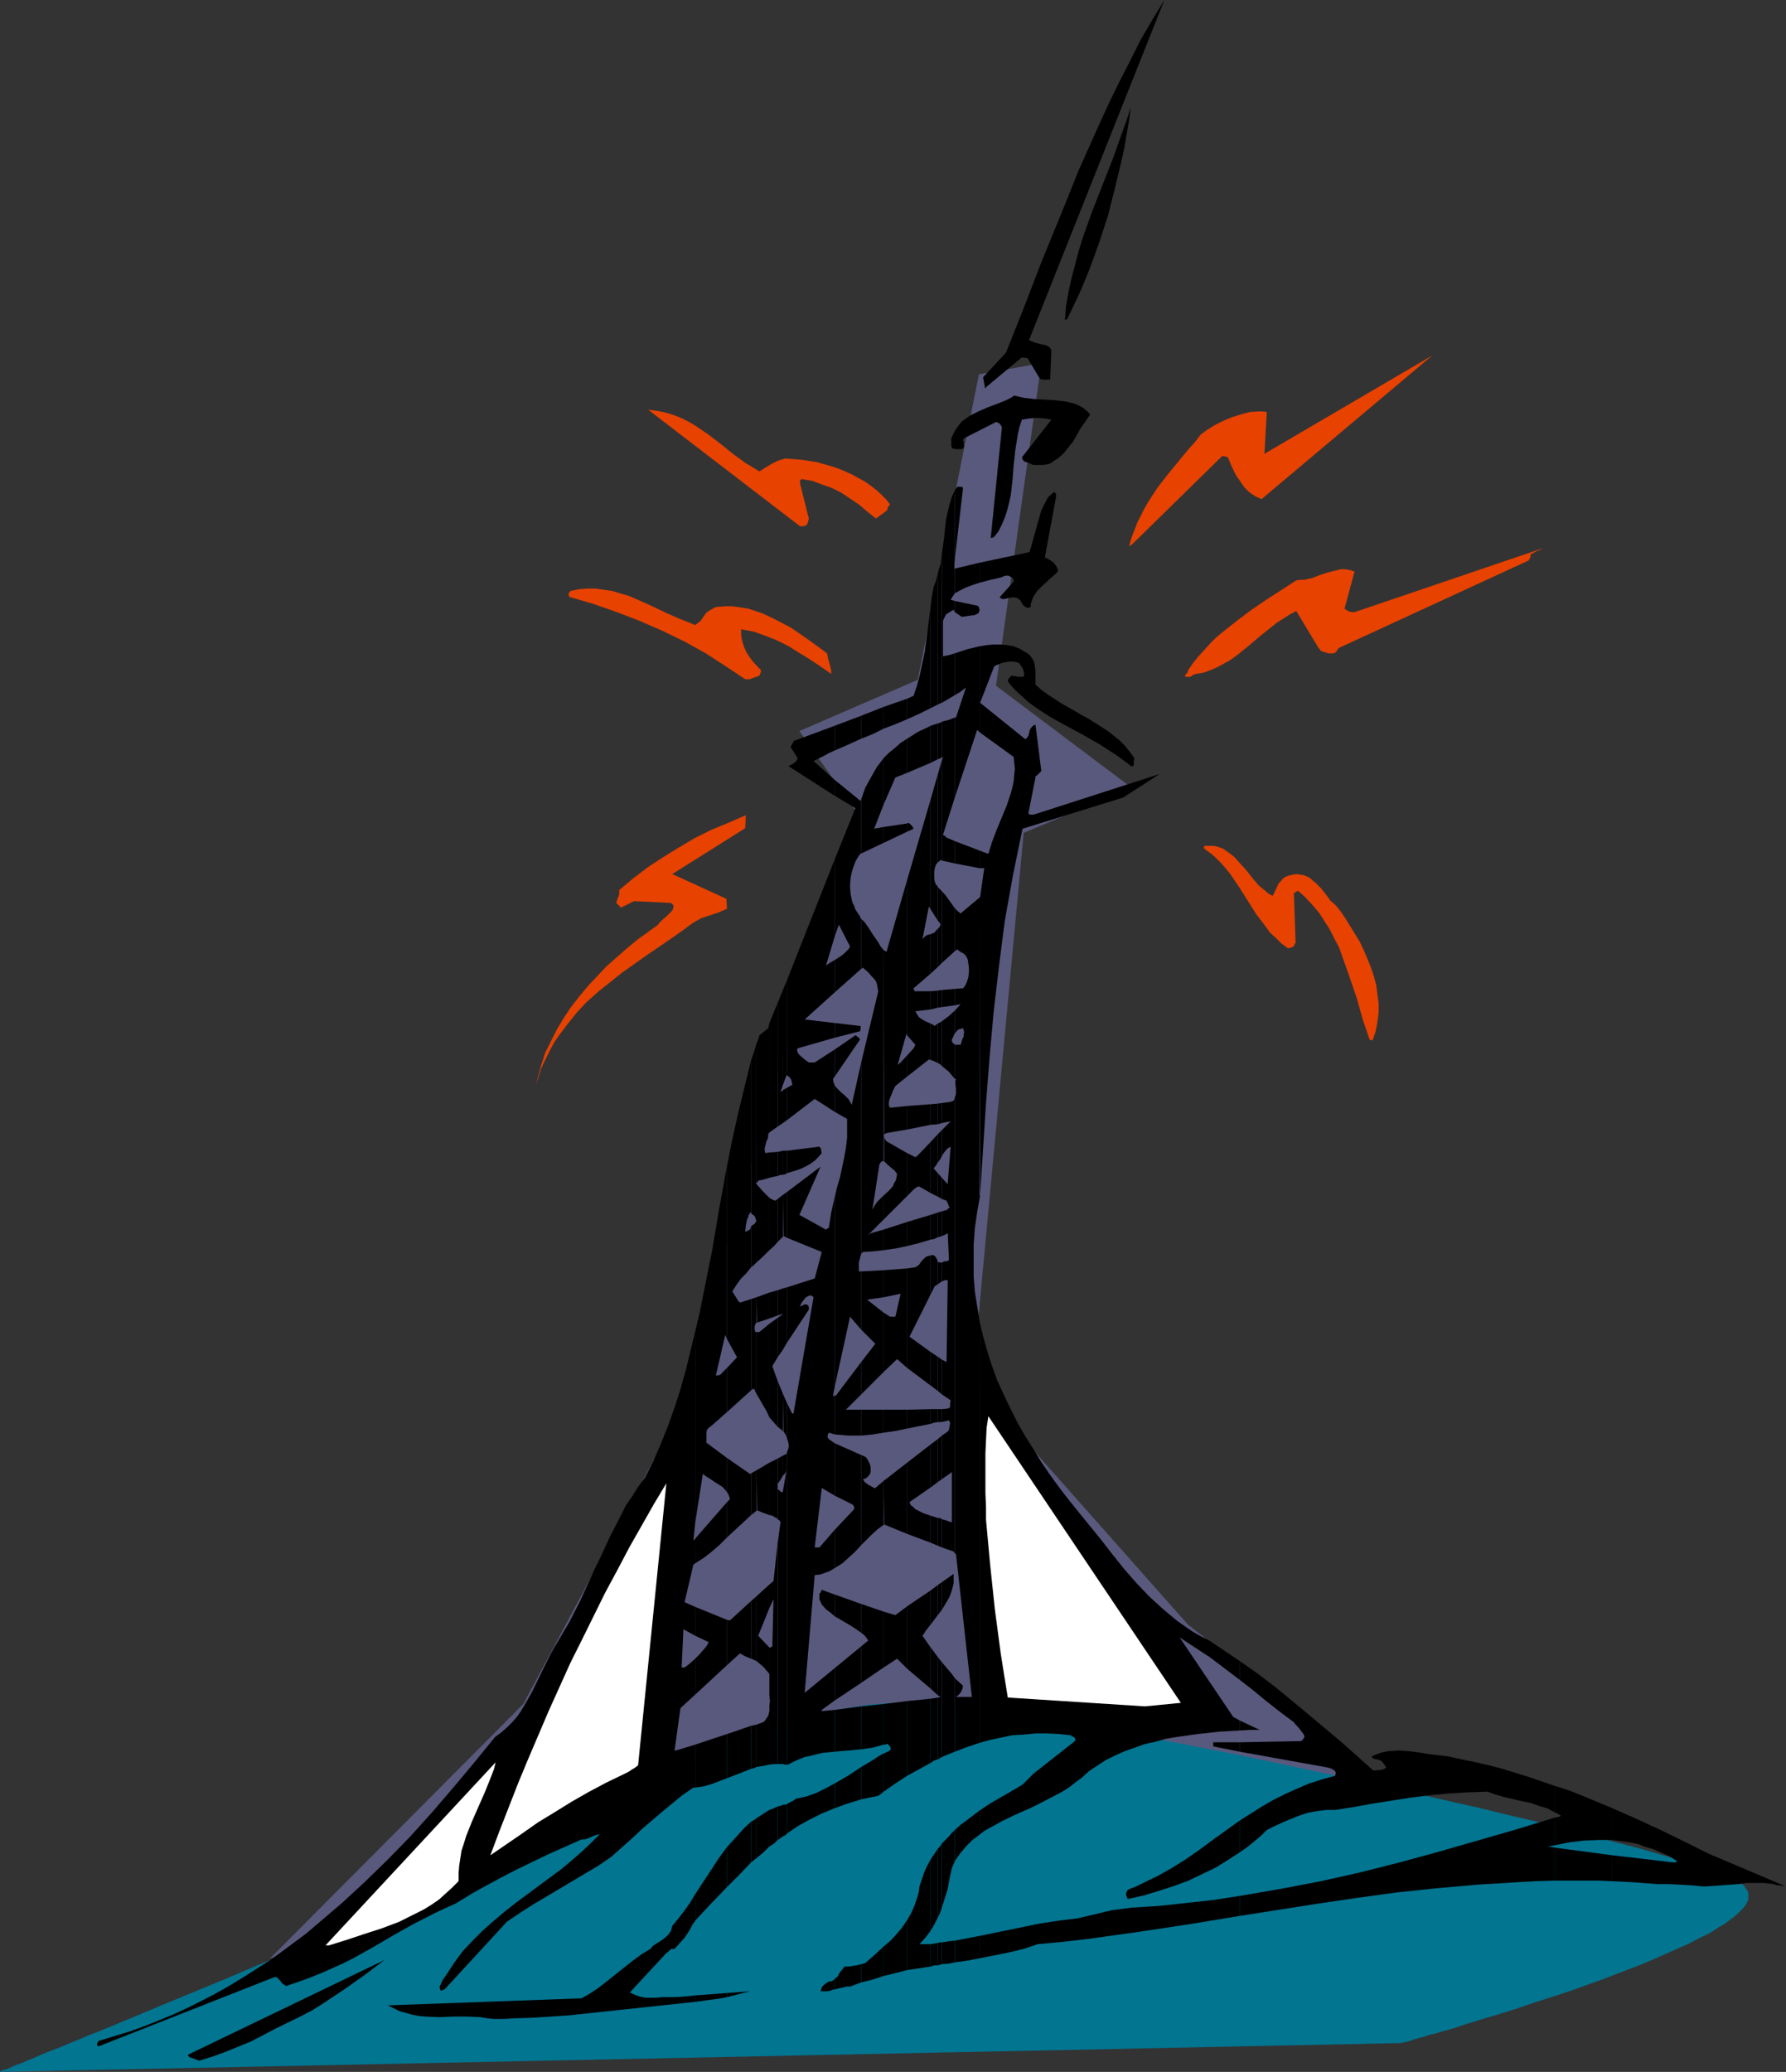 <?xml version="1.0" encoding="UTF-8" standalone="no"?>
<svg
   version="1.0"
   width="129.724mm"
   height="150.472mm"
   id="svg191"
   sodipodi:docname="Electrical Line Tower 2.wmf"
   xmlns:inkscape="http://www.inkscape.org/namespaces/inkscape"
   xmlns:sodipodi="http://sodipodi.sourceforge.net/DTD/sodipodi-0.dtd"
   xmlns="http://www.w3.org/2000/svg"
   xmlns:svg="http://www.w3.org/2000/svg">
  <rect width="100%" height="100%" fill="#333333" stroke="none"/>
  <sodipodi:namedview
     id="namedview191"
     pagecolor="#ffffff"
     bordercolor="#000000"
     borderopacity="0.25"
     inkscape:showpageshadow="2"
     inkscape:pageopacity="0.0"
     inkscape:pagecheckerboard="0"
     inkscape:deskcolor="#d1d1d1"
     inkscape:document-units="mm" />
  <defs
     id="defs1">
    <pattern
       id="WMFhbasepattern"
       patternUnits="userSpaceOnUse"
       width="6"
       height="6"
       x="0"
       y="0" />
  </defs>
  <path
     style="fill:#59597d;fill-opacity:1;fill-rule:evenodd;stroke:none"
     d="m 74.174,537.531 69.488,-69.797 41.531,-77.713 49.611,-167.544 -15.352,-21.811 32.482,-14.056 16.806,-83.853 17.13,-3.07 -12.443,88.538 37.168,27.951 -29.573,12.441 -14.059,150.58 59.146,66.727 57.045,45.077 z"
     id="path1" />
  <path
     style="fill:#027591;fill-opacity:1;fill-rule:evenodd;stroke:none"
     d="m 0,568.713 0.162,-0.162 0.162,-0.162 0.485,-0.162 0.646,-0.162 0.97,-0.323 0.97,-0.485 1.131,-0.485 1.454,-0.485 1.454,-0.646 1.616,-0.646 1.778,-0.808 1.939,-0.808 2.101,-0.808 2.101,-0.808 2.262,-0.969 2.424,-0.969 2.586,-1.131 2.586,-0.969 2.747,-1.131 2.747,-1.131 5.818,-2.423 6.141,-2.585 6.302,-2.585 6.626,-2.747 6.626,-2.747 6.787,-2.908 13.736,-5.655 6.626,-2.908 6.787,-2.747 6.464,-2.747 6.302,-2.747 6.141,-2.585 5.818,-2.585 2.747,-1.131 2.747,-1.293 2.586,-1.131 2.424,-1.131 2.424,-0.969 2.262,-0.969 2.262,-1.131 1.939,-0.808 1.939,-0.969 1.778,-0.808 1.616,-0.808 1.454,-0.646 1.293,-0.646 1.131,-0.646 0.97,-0.485 0.808,-0.485 1.616,-0.969 0.808,-0.485 0.808,-0.485 1.939,-1.293 2.101,-1.131 2.262,-1.454 2.262,-1.293 2.586,-1.454 2.747,-1.616 2.747,-1.616 2.909,-1.616 3.07,-1.616 3.232,-1.616 3.232,-1.616 3.394,-1.616 3.394,-1.616 3.555,-1.616 7.434,-3.07 3.717,-1.454 3.878,-1.293 3.878,-1.293 4.04,-1.131 3.878,-1.131 4.04,-0.969 4.04,-0.808 4.202,-0.646 4.04,-0.646 4.202,-0.323 4.04,-0.162 4.202,-0.162 4.04,0.162 4.04,0.323 2.101,0.323 2.262,0.162 2.424,0.323 2.586,0.485 2.586,0.323 2.747,0.323 2.909,0.485 3.07,0.485 3.07,0.485 3.232,0.646 3.394,0.485 3.394,0.646 7.11,1.131 7.434,1.454 7.757,1.454 7.918,1.454 8.08,1.616 8.242,1.616 8.403,1.777 8.403,1.777 17.13,3.716 8.403,1.777 8.242,1.939 8.403,1.939 7.918,1.777 7.918,1.939 7.595,1.777 7.272,1.939 7.11,1.777 3.394,0.808 3.232,0.969 3.232,0.808 3.07,0.808 2.909,0.808 2.747,0.808 2.747,0.808 2.586,0.808 2.424,0.646 2.424,0.808 2.101,0.808 2.101,0.646 1.778,0.646 1.778,0.646 1.616,0.646 1.293,0.646 1.293,0.485 0.97,0.646 0.808,0.646 0.485,0.808 0.485,0.646 0.162,0.646 v 0.808 0.808 l -0.323,0.808 -0.485,0.808 -0.646,0.808 -0.808,0.808 -0.808,0.808 -1.131,0.969 -1.131,0.808 -1.293,0.969 -1.454,0.808 -1.454,0.969 -1.616,0.969 -1.778,0.808 -3.717,1.939 -4.04,1.777 -4.363,1.939 -4.525,1.939 -4.686,1.777 -5.01,1.939 -9.858,3.554 -5.01,1.616 -5.01,1.616 -4.686,1.616 -4.686,1.454 -4.363,1.293 -4.202,1.293 -1.939,0.646 -1.939,0.646 -1.778,0.485 -1.778,0.485 -1.454,0.485 -1.616,0.323 -1.293,0.485 -1.293,0.323 -1.131,0.323 -0.97,0.323 -0.97,0.323 -0.646,0.162 -0.646,0.162 h -0.323 l -0.323,0.162 v 0 z"
     id="path2" />
  <path
     style="fill:#000000;fill-opacity:1;fill-rule:evenodd;stroke:none"
     d="m 54.621,565.643 3.717,-1.131 3.555,-1.293 3.555,-1.454 3.555,-1.454 6.787,-3.554 6.949,-3.393 3.07,-1.616 3.07,-1.939 5.818,-3.878 5.494,-3.878 5.333,-4.039 -53.974,26.012 0.162,0.323 0.323,0.323 0.97,0.323 0.808,0.323 z"
     id="path3" />
  <path
     style="fill:#000000;fill-opacity:1;fill-rule:evenodd;stroke:none"
     d="m 442.622,509.257 v 7.109 l 6.141,0.323 6.302,0.485 h 1.616 1.616 l 3.07,0.162 3.07,0.162 1.616,0.162 1.778,0.162 2.586,-0.162 2.262,-0.162 2.262,-0.162 2.262,-0.162 2.262,-0.323 h 2.262 2.424 l 2.747,0.323 0.485,0.162 0.485,0.162 h 0.808 l 0.646,0.162 h 0.485 l 0.485,0.162 -21.331,-9.048 -6.464,-3.231 -6.302,-3.07 -6.626,-3.07 -6.949,-3.07 v 8.725 l 2.424,0.323 2.262,0.323 2.424,0.485 2.101,0.808 2.262,0.646 2.101,0.969 2.262,0.969 1.939,1.293 -0.162,0.162 -0.323,0.162 h -0.646 z"
     id="path4" />
  <path
     style="fill:#000000;fill-opacity:1;fill-rule:evenodd;stroke:none"
     d="m 442.622,505.056 v -8.725 l -7.757,-3.231 -4.04,-1.616 -4.04,-1.293 v 7.27 l 0.97,0.485 0.808,0.485 -0.808,0.323 -0.97,0.162 v 7.594 l 4.04,-0.808 4.04,-0.485 3.878,-0.162 z"
     id="path5" />
  <path
     style="fill:#000000;fill-opacity:1;fill-rule:evenodd;stroke:none"
     d="m 442.622,516.365 v -7.109 l -15.837,-2.1 v 9.048 h 8.08 3.878 z"
     id="path6" />
  <path
     style="fill:#000000;fill-opacity:1;fill-rule:evenodd;stroke:none"
     d="m 426.785,497.462 v -7.27 l -7.11,-2.424 -7.272,-2.262 -3.717,-0.969 -3.555,-0.808 -3.878,-0.808 -3.717,-0.808 -5.494,-0.646 -2.747,-0.485 -2.747,-0.323 -2.586,-0.162 -2.586,0.162 -1.131,0.162 -1.293,0.323 -1.293,0.485 -1.131,0.485 0.162,0.323 0.162,0.162 0.323,0.162 0.485,0.162 h 0.485 l 0.485,0.162 0.646,0.323 0.646,0.808 0.646,0.969 -0.808,0.485 -0.808,0.162 -1.939,0.162 -8.888,-7.917 -9.05,-7.594 -4.686,-3.878 -4.525,-3.716 -4.686,-3.554 -4.848,-3.393 v 5.17 l 3.555,2.747 3.717,3.07 3.717,2.908 3.878,2.908 0.485,0.646 0.646,0.646 1.131,1.454 0.485,0.646 0.162,0.646 -0.162,0.323 -0.162,0.162 -0.162,0.323 -0.485,0.323 -16.806,0.323 v 2.585 l 24.24,4.362 0.97,0.323 0.808,0.485 0.162,0.162 0.162,0.323 v 0.485 l -0.162,0.485 -3.555,0.969 -3.555,1.131 -3.394,1.454 -3.232,1.454 -3.232,1.616 -3.07,1.777 -6.141,3.878 v 8.725 l 2.101,-1.454 1.778,-1.454 1.939,-1.616 1.616,-1.616 1.939,-0.969 2.101,-0.969 2.262,-0.969 2.424,-0.969 2.424,-0.808 2.586,-0.485 2.586,-0.323 h 1.131 1.293 l 5.171,-0.808 5.333,-0.969 10.342,-1.616 5.171,-0.646 5.171,-0.485 5.333,-0.323 5.333,-0.162 2.262,0.808 2.262,0.646 4.848,1.131 2.424,0.485 2.262,0.808 2.262,0.646 z"
     id="path7" />
  <path
     style="fill:#000000;fill-opacity:1;fill-rule:evenodd;stroke:none"
     d="m 426.785,506.51 v -7.594 l -10.504,3.231 -10.666,3.07 -10.666,3.07 -10.666,2.908 -10.827,2.747 -10.827,2.423 -10.989,2.1 -11.312,1.939 v 5.493 l 21.654,-3.393 10.989,-1.616 10.666,-1.454 10.827,-1.131 10.827,-0.969 10.666,-0.646 5.494,-0.323 5.333,-0.162 v -9.048 l -1.778,-0.323 z"
     id="path8" />
  <path
     style="fill:#000000;fill-opacity:1;fill-rule:evenodd;stroke:none"
     d="m 340.329,472.258 v 2.747 l 2.909,-0.162 h 2.586 z"
     id="path9" />
  <path
     style="fill:#000000;fill-opacity:1;fill-rule:evenodd;stroke:none"
     d="m 340.329,461.11 v -5.17 l -8.403,-5.655 -2.262,-1.131 -2.262,-1.293 -2.101,-1.454 -2.101,-1.454 -1.939,-1.616 -1.939,-1.616 -3.717,-3.393 -3.555,-3.716 -3.394,-3.878 -3.232,-4.039 -3.394,-4.362 -5.656,-6.947 -2.747,-3.393 -2.747,-3.554 -2.586,-3.554 -2.424,-3.554 -2.262,-3.716 -2.262,-3.554 -2.101,-3.716 -1.939,-3.878 -1.778,-3.716 -1.778,-3.878 -1.454,-4.039 -1.293,-4.039 -1.131,-4.039 -0.97,-4.201 v 115.843 l 2.909,-0.808 3.07,-0.646 3.07,-0.646 3.07,-0.162 3.232,-0.323 h 3.07 l 3.394,0.162 3.232,0.323 0.323,0.323 0.485,0.162 0.323,0.323 0.162,0.323 -0.162,0.485 -11.312,8.886 -3.07,3.07 -2.747,1.616 -3.07,1.777 -3.07,1.777 -2.909,1.939 v 6.624 l 1.454,-1.131 1.778,-0.969 3.232,-1.777 3.717,-1.777 3.717,-1.616 3.555,-1.777 3.717,-1.939 1.778,-0.969 1.778,-1.131 1.616,-1.293 1.778,-1.293 1.939,-1.777 2.424,-1.616 2.262,-1.454 2.586,-1.293 2.586,-1.131 2.747,-0.969 2.747,-0.969 2.909,-0.646 2.909,-0.808 2.909,-0.485 5.818,-0.808 5.818,-0.646 5.656,-0.323 v -2.747 l -1.778,-0.969 -14.706,-21.811 4.202,2.747 4.202,2.747 4.04,3.07 z"
     id="path10" />
  <path
     style="fill:#000000;fill-opacity:1;fill-rule:evenodd;stroke:none"
     d="m 340.329,480.821 v -2.585 h -7.272 v 1.131 z"
     id="path11" />
  <path
     style="fill:#000000;fill-opacity:1;fill-rule:evenodd;stroke:none"
     d="m 340.329,508.449 v -8.725 l -7.434,5.332 -3.717,2.747 -3.717,2.585 -3.878,2.424 -3.717,2.1 -4.04,1.939 -1.939,0.969 -2.101,0.808 -0.323,0.323 -0.162,0.323 -0.162,0.485 v 0.485 l 0.162,0.323 0.162,0.485 0.162,0.162 h 0.162 l 4.363,-0.969 4.202,-1.293 4.04,-1.293 3.878,-1.454 3.717,-1.777 3.717,-1.777 3.394,-2.1 z"
     id="path12" />
  <path
     style="fill:#000000;fill-opacity:1;fill-rule:evenodd;stroke:none"
     d="m 340.329,525.898 v -5.493 l -7.272,1.131 -7.434,0.808 -7.434,0.808 -7.595,0.485 -2.424,0.323 -2.586,0.323 -2.262,0.485 -2.586,0.646 -4.848,1.131 -2.586,0.323 -2.586,0.323 -5.333,0.808 -5.494,1.131 -10.989,2.262 v 6.14 l 4.04,-0.808 4.04,-0.808 4.04,-0.969 3.878,-1.293 6.949,-0.646 6.949,-0.808 13.898,-1.939 13.898,-2.1 z"
     id="path13" />
  <path
     style="fill:#000000;fill-opacity:1;fill-rule:evenodd;stroke:none"
     d="m 268.902,246.388 0.162,81.752 1.616,-25.366 0.97,-12.441 1.131,-12.602 1.454,-12.441 0.808,-6.301 0.808,-6.301 1.131,-6.301 1.131,-6.301 1.293,-6.301 1.293,-6.301 27.634,-8.563 10.019,-6.463 -34.582,11.148 h -0.485 -0.485 l -0.323,-0.162 -0.162,-0.162 1.939,-9.856 v -0.323 l 0.485,-0.323 0.485,-0.485 0.646,-0.646 -1.616,-12.764 -0.646,0.323 -0.485,0.485 -0.323,0.485 -0.162,0.485 -0.323,1.293 -0.323,0.485 -0.485,0.485 -12.443,-10.017 3.878,-10.017 0.646,-0.323 0.808,-0.323 0.808,-0.323 0.97,-0.162 0.97,-0.162 h 0.97 l 0.97,0.162 0.808,0.323 0.323,0.646 0.485,0.646 0.323,0.808 0.162,1.131 -0.162,0.323 -0.323,0.162 h -0.485 -0.323 l -1.131,-0.162 -1.131,-0.162 -0.485,0.485 -0.323,0.485 -0.162,0.323 0.162,0.485 1.616,1.939 1.778,1.616 1.939,1.777 1.939,1.454 1.939,1.293 2.262,1.454 4.363,2.424 4.525,2.423 4.525,2.585 2.262,1.454 2.262,1.454 2.262,1.616 2.101,1.616 h 0.323 l 0.162,-0.162 0.162,-0.162 v -0.969 l 0.162,-0.969 -1.293,-1.777 -1.293,-1.616 -1.454,-1.454 -1.616,-1.293 -1.616,-1.293 -1.778,-1.131 -3.555,-2.262 -1.778,-0.969 -1.939,-1.131 -3.717,-2.1 -3.717,-2.423 -1.778,-1.293 -1.616,-1.454 v -1.939 -1.939 l -0.162,-1.131 -0.162,-0.969 -0.323,-0.808 -0.646,-0.969 -0.646,-0.646 -0.808,-0.485 -1.616,-0.969 -1.616,-0.646 -1.778,-0.323 -1.778,-0.162 h -1.939 l -1.939,0.162 -1.939,0.323 v 23.589 l 9.373,6.786 0.162,1.616 0.162,1.616 -0.162,1.616 -0.162,1.777 -0.323,1.616 -0.485,1.777 -1.131,3.393 -2.747,6.624 -1.293,3.393 -0.97,3.231 v -0.162 h -0.162 -0.162 l -2.101,-0.808 v 4.847 h 1.293 l -1.131,7.917 z"
     id="path14" />
  <path
     style="fill:#000000;fill-opacity:1;fill-rule:evenodd;stroke:none"
     d="m 268.902,167.544 0.162,-0.162 h -0.162 0.162 v 0.162 z"
     id="path15" />
  <path
     style="fill:#000000;fill-opacity:1;fill-rule:evenodd;stroke:none"
     d="m 268.902,154.457 v 5.493 l 3.07,-0.808 2.909,-0.646 0.646,-0.323 0.646,-0.162 h 0.485 0.162 l 0.646,0.323 0.485,0.323 0.323,0.485 v 0.485 l -3.878,4.362 0.323,0.162 0.162,0.162 0.485,0.162 0.808,-0.162 1.454,-0.323 h 0.808 l 0.808,0.162 0.323,0.162 0.323,0.323 0.323,0.323 0.323,0.646 0.485,0.646 0.485,0.323 0.323,0.162 0.485,0.162 0.323,-0.162 0.323,-0.162 v -0.808 l 0.323,-0.808 0.162,-0.646 0.323,-0.646 0.97,-1.454 1.131,-1.131 2.424,-2.262 1.131,-0.969 0.97,-0.969 v -0.646 l -0.323,-0.646 -0.323,-0.485 -0.485,-0.646 -1.131,-0.808 -1.293,-0.646 3.07,-16.641 V 135.554 l -0.323,-0.323 -0.323,-0.162 -0.646,0.646 -0.808,0.646 -0.485,0.808 -0.485,0.969 -0.97,1.939 -0.646,2.262 -0.646,2.262 -1.293,4.685 -0.646,2.262 z"
     id="path16" />
  <path
     style="fill:#000000;fill-opacity:1;fill-rule:evenodd;stroke:none"
     d="m 268.902,159.95 v -5.493 l -6.787,1.616 v 6.786 l 1.454,-0.808 1.616,-0.808 1.778,-0.646 z"
     id="path17" />
  <path
     style="fill:#000000;fill-opacity:1;fill-rule:evenodd;stroke:none"
     d="m 268.902,167.383 v 0.162 l -0.162,0.323 v 0.323 l -0.485,0.323 -0.485,0.162 -0.323,0.323 v -0.162 l -3.394,0.485 -1.939,-1.293 v -3.07 l 6.141,1.293 0.323,0.162 0.162,0.323 z"
     id="path18" />
  <path
     style="fill:#000000;fill-opacity:1;fill-rule:evenodd;stroke:none"
     d="m 268.902,200.988 v -23.589 l -3.394,0.808 -3.394,1.131 v -0.162 11.633 l 1.616,-0.969 1.454,-1.131 -2.747,8.24 h -0.162 -0.162 v 21.973 l 6.141,-18.58 z"
     id="path19" />
  <path
     style="fill:#000000;fill-opacity:1;fill-rule:evenodd;stroke:none"
     d="m 268.902,238.31 v -4.847 l -6.787,-2.585 v 6.14 z"
     id="path20" />
  <path
     style="fill:#000000;fill-opacity:1;fill-rule:evenodd;stroke:none"
     d="m 268.902,328.141 0.162,-81.914 -5.01,4.201 -0.323,0.323 -0.808,-0.646 -0.808,-0.808 v 11.794 l 0.646,-0.485 0.646,0.485 0.485,0.323 0.646,0.323 0.323,0.323 0.323,0.323 0.485,0.969 0.162,1.131 0.162,1.131 v 1.293 l -0.162,1.293 -0.323,1.131 -0.485,1.131 -0.646,0.808 -2.262,0.162 v 4.524 l 1.616,-0.323 -1.616,1.777 v 6.301 l 0.485,-0.646 0.485,-0.485 0.646,-0.162 0.646,-0.162 0.162,0.485 0.162,0.646 -0.162,0.485 v 0.646 l -0.323,0.646 -0.162,0.485 -0.323,1.131 h -0.97 -0.323 -0.323 v 9.371 h 0.162 0.162 l -0.162,0.646 v 0.646 l 0.162,1.454 v 1.293 l -0.162,0.646 -0.162,0.485 v 125.052 l 0.323,0.162 4.363,39.261 h -4.04 -0.323 l 0.808,-0.646 0.646,-0.808 0.323,-0.808 0.162,-0.808 -2.262,-2.1 v 20.196 l 3.394,-1.293 3.394,-1.131 V 362.554 l -0.646,-4.039 -0.646,-4.039 -0.323,-4.039 v -4.362 -4.362 l 0.323,-4.524 0.646,-4.524 0.808,-4.524 z"
     id="path21" />
  <path
     style="fill:#000000;fill-opacity:1;fill-rule:evenodd;stroke:none"
     d="m 268.902,503.602 v -6.624 l -3.394,2.585 -1.778,1.293 -1.616,1.454 v 8.563 l 1.454,-2.1 1.616,-1.939 1.778,-1.777 z"
     id="path22" />
  <path
     style="fill:#000000;fill-opacity:1;fill-rule:evenodd;stroke:none"
     d="m 268.902,537.531 v -6.14 l -6.787,1.293 v 5.978 l 3.394,-0.485 z"
     id="path23" />
  <path
     style="fill:#000000;fill-opacity:1;fill-rule:evenodd;stroke:none"
     d="m 262.115,134.585 v 18.903 l 2.262,-19.549 v 0 l -0.162,-0.162 -0.162,-0.162 h -0.485 -0.808 l -0.162,0.323 -0.162,0.162 -0.162,0.162 z"
     id="path24" />
  <path
     style="fill:#000000;fill-opacity:1;fill-rule:evenodd;stroke:none"
     d="M 262.115,153.488 V 134.585 l -0.808,1.777 -0.646,2.1 -0.485,2.1 -0.485,2.1 -0.485,4.685 -0.646,4.685 v 40.876 l 1.939,-1.131 0.808,-0.485 0.808,-0.485 v -11.633 0.162 l -1.616,0.485 -1.616,0.323 v -9.694 l 0.162,-0.485 0.162,-0.323 0.485,-0.969 0.97,-0.646 1.131,-0.646 0.323,0.646 v -3.07 l -1.131,-0.323 0.485,-0.808 0.646,-0.969 v -6.786 h -0.162 z"
     id="path25" />
  <path
     style="fill:#000000;fill-opacity:1;fill-rule:evenodd;stroke:none"
     d="m 262.115,218.922 v -21.973 l -1.616,0.646 -1.939,0.485 v 9.856 l 0.323,-0.162 -0.323,0.969 v 27.466 l 3.555,0.808 v -6.14 l -2.262,-0.969 -0.323,-0.323 -0.162,-0.162 -0.323,-0.162 h -0.162 v -0.162 z"
     id="path26" />
  <path
     style="fill:#000000;fill-opacity:1;fill-rule:evenodd;stroke:none"
     d="m 262.115,261.091 v -11.794 l -1.616,-2.262 -0.808,-1.131 -1.131,-1.293 v 19.711 z"
     id="path27" />
  <path
     style="fill:#000000;fill-opacity:1;fill-rule:evenodd;stroke:none"
     d="m 262.115,275.955 v -4.524 l -3.555,0.323 v 4.685 z"
     id="path28" />
  <path
     style="fill:#000000;fill-opacity:1;fill-rule:evenodd;stroke:none"
     d="m 262.115,283.71 v -6.301 l -1.616,1.454 -1.939,1.454 v 12.279 l 0.97,0.808 0.97,0.808 0.808,0.969 0.808,0.969 v -9.371 l -0.323,-0.323 -0.323,-0.323 -0.162,-0.323 v -0.485 l 0.485,-0.969 0.162,-0.485 z"
     id="path29" />
  <path
     style="fill:#000000;fill-opacity:1;fill-rule:evenodd;stroke:none"
     d="m 262.115,426.373 v -125.052 l -0.162,0.485 -0.162,0.323 -0.485,0.162 -0.323,0.162 -2.424,0.323 v 5.493 l 2.424,-0.485 -2.424,2.424 v 7.109 l 0.485,-0.808 0.646,-0.808 0.485,-0.485 0.808,-0.485 -0.808,9.856 v 0.485 l -1.616,-1.777 v 5.816 l 1.293,0.485 0.323,0.646 0.162,0.485 0.162,0.485 0.162,0.162 0.162,0.162 h -0.162 l -0.323,0.162 h -0.162 v 0.323 l -1.616,0.485 v 6.786 l 0.808,-0.323 0.808,-0.485 0.323,7.432 -0.323,0.162 h -0.162 l -0.162,0.162 h -0.646 l -0.646,0.323 v 5.17 l 0.808,-0.323 h 0.323 0.485 l -0.323,22.458 -1.293,-0.646 v 9.532 l 2.424,1.616 -0.162,0.808 v 0.969 l -0.162,0.323 h -0.162 l -0.323,0.162 -1.616,0.162 v 3.554 l 1.939,-0.485 0.162,0.323 0.162,0.485 -0.162,0.969 -0.162,0.808 -0.162,0.323 -0.162,0.162 -1.616,1.131 v 11.956 l 2.747,-1.939 v 13.733 h -0.323 l -1.293,-0.485 -1.131,-0.323 v 7.755 l 3.232,1.131 0.162,0.323 z"
     id="path30" />
  <path
     style="fill:#000000;fill-opacity:1;fill-rule:evenodd;stroke:none"
     d="m 262.115,480.821 v -20.196 l -0.808,-1.131 -2.747,-3.231 v 26.012 l 1.939,-0.808 z"
     id="path31" />
  <path
     style="fill:#000000;fill-opacity:1;fill-rule:evenodd;stroke:none"
     d="m 262.115,510.872 v -8.563 l -0.97,0.969 -0.808,0.969 -1.778,1.777 v 17.611 l 0.808,-2.585 0.808,-2.585 0.485,-2.747 0.646,-2.908 z"
     id="path32" />
  <path
     style="fill:#000000;fill-opacity:1;fill-rule:evenodd;stroke:none"
     d="m 262.115,538.662 v -5.978 l -1.616,0.162 -1.939,0.323 v 5.978 l 1.939,-0.162 z"
     id="path33" />
  <path
     style="fill:#000000;fill-opacity:1;fill-rule:evenodd;stroke:none"
     d="m 258.56,434.29 v 7.594 l 1.454,-2.423 0.646,-1.131 0.485,-1.293 0.323,-1.131 0.323,-1.293 v -1.293 -1.293 z"
     id="path34" />
  <path
     style="fill:#000000;fill-opacity:1;fill-rule:evenodd;stroke:none"
     d="m 258.56,192.91 v -40.876 l -0.162,1.293 -0.162,1.454 -0.485,1.454 -0.323,1.293 v 35.868 l 0.646,-0.323 z"
     id="path35" />
  <path
     style="fill:#000000;fill-opacity:1;fill-rule:evenodd;stroke:none"
     d="m 258.56,207.936 v -9.856 l -0.485,0.323 -0.646,0.162 v 9.856 z"
     id="path36" />
  <path
     style="fill:#000000;fill-opacity:1;fill-rule:evenodd;stroke:none"
     d="m 258.56,236.21 v -27.466 l -1.131,3.878 v 24.073 l 0.485,-0.323 0.323,-0.323 z"
     id="path37" />
  <path
     style="fill:#000000;fill-opacity:1;fill-rule:evenodd;stroke:none"
     d="m 258.56,264.322 v -19.711 l -0.485,-0.485 -0.646,-0.646 v 9.209 l 0.808,0.969 -0.323,0.808 -0.323,0.323 -0.162,0.162 v 10.502 z"
     id="path38" />
  <path
     style="fill:#000000;fill-opacity:1;fill-rule:evenodd;stroke:none"
     d="m 258.56,276.44 v -4.685 l -1.131,0.162 v 4.685 z"
     id="path39" />
  <path
     style="fill:#000000;fill-opacity:1;fill-rule:evenodd;stroke:none"
     d="m 258.56,292.596 v -12.279 l -0.485,0.323 -0.323,0.162 -0.323,0.162 v 10.825 l 0.646,0.323 z"
     id="path40" />
  <path
     style="fill:#000000;fill-opacity:1;fill-rule:evenodd;stroke:none"
     d="m 258.56,308.268 v -5.493 l -1.131,0.162 v 5.655 z"
     id="path41" />
  <path
     style="fill:#000000;fill-opacity:1;fill-rule:evenodd;stroke:none"
     d="m 258.56,317.316 v -7.109 l -1.131,1.131 v 7.755 l 0.646,-0.808 z"
     id="path42" />
  <path
     style="fill:#000000;fill-opacity:1;fill-rule:evenodd;stroke:none"
     d="m 258.56,329.11 v -5.816 l -1.131,-1.293 v 6.463 z"
     id="path43" />
  <path
     style="fill:#000000;fill-opacity:1;fill-rule:evenodd;stroke:none"
     d="m 258.56,339.289 v -6.786 l -1.131,0.323 v 6.786 l 0.646,-0.162 z"
     id="path44" />
  <path
     style="fill:#000000;fill-opacity:1;fill-rule:evenodd;stroke:none"
     d="m 258.56,351.73 v -5.17 h -0.485 l -0.646,-0.162 v 6.14 l 0.646,-0.485 z"
     id="path45" />
  <path
     style="fill:#000000;fill-opacity:1;fill-rule:evenodd;stroke:none"
     d="m 258.56,382.75 v -9.532 l -1.131,-0.808 v 9.371 z"
     id="path46" />
  <path
     style="fill:#000000;fill-opacity:1;fill-rule:evenodd;stroke:none"
     d="m 258.56,390.344 v -3.554 h -1.131 v 3.554 h 0.646 z"
     id="path47" />
  <path
     style="fill:#000000;fill-opacity:1;fill-rule:evenodd;stroke:none"
     d="m 258.56,406.016 v -11.956 l -1.131,0.969 v 11.794 z"
     id="path48" />
  <path
     style="fill:#000000;fill-opacity:1;fill-rule:evenodd;stroke:none"
     d="m 258.56,424.757 v -7.755 l -0.485,-0.323 h -0.323 -0.323 v 7.594 z"
     id="path49" />
  <path
     style="fill:#000000;fill-opacity:1;fill-rule:evenodd;stroke:none"
     d="m 258.56,441.883 v -7.594 l -1.131,0.808 v 8.24 l 0.646,-0.808 z"
     id="path50" />
  <path
     style="fill:#000000;fill-opacity:1;fill-rule:evenodd;stroke:none"
     d="m 258.56,482.275 v -26.012 l -1.131,-1.454 v 10.502 l 0.808,0.485 -0.808,0.162 v 16.964 l 0.646,-0.323 z"
     id="path51" />
  <path
     style="fill:#000000;fill-opacity:1;fill-rule:evenodd;stroke:none"
     d="M 258.56,523.636 V 506.025 l -0.485,0.808 -0.646,0.646 v 18.903 l 0.646,-1.293 z"
     id="path52" />
  <path
     style="fill:#000000;fill-opacity:1;fill-rule:evenodd;stroke:none"
     d="m 258.56,539.146 v -5.978 h -0.485 l -0.646,0.162 v 6.14 l 0.646,-0.162 z"
     id="path53" />
  <path
     style="fill:#000000;fill-opacity:1;fill-rule:evenodd;stroke:none"
     d="M 257.429,193.395 V 157.527 l -0.485,1.939 -0.646,1.616 -0.485,2.747 -0.323,2.585 v 27.951 l 0.97,-0.485 z"
     id="path54" />
  <path
     style="fill:#000000;fill-opacity:1;fill-rule:evenodd;stroke:none"
     d="m 257.429,208.42 v -9.856 l -0.97,0.323 -0.97,0.323 v 10.179 z"
     id="path55" />
  <path
     style="fill:#000000;fill-opacity:1;fill-rule:evenodd;stroke:none"
     d="m 257.429,236.694 v -24.073 l -1.939,6.786 v 30.213 l 1.939,3.07 v -9.209 -0.162 l -0.485,-0.485 -0.323,-0.808 -0.162,-0.808 v -0.969 -0.969 l 0.162,-0.969 0.323,-0.969 z"
     id="path56" />
  <path
     style="fill:#000000;fill-opacity:1;fill-rule:evenodd;stroke:none"
     d="m 257.429,265.453 v -10.502 l -0.485,0.485 -0.323,0.485 -1.131,0.485 v 10.825 z"
     id="path57" />
  <path
     style="fill:#000000;fill-opacity:1;fill-rule:evenodd;stroke:none"
     d="m 257.429,276.601 v -4.685 l -1.939,0.162 v 5.009 z"
     id="path58" />
  <path
     style="fill:#000000;fill-opacity:1;fill-rule:evenodd;stroke:none"
     d="m 257.429,291.788 v -10.825 l -0.485,0.323 -0.323,0.323 -0.485,-0.323 -0.646,-0.323 v 10.017 l 0.97,0.323 z"
     id="path59" />
  <path
     style="fill:#000000;fill-opacity:1;fill-rule:evenodd;stroke:none"
     d="m 257.429,308.591 v -5.655 l -1.939,0.162 v 5.655 z"
     id="path60" />
  <path
     style="fill:#000000;fill-opacity:1;fill-rule:evenodd;stroke:none"
     d="m 257.429,319.093 v -7.755 l -1.939,2.1 v 14.056 l 1.939,0.969 v -6.463 l -1.131,-1.293 0.646,-0.808 z"
     id="path61" />
  <path
     style="fill:#000000;fill-opacity:1;fill-rule:evenodd;stroke:none"
     d="m 257.429,339.612 v -6.786 l -1.939,0.646 v 6.786 l 0.97,-0.162 z"
     id="path62" />
  <path
     style="fill:#000000;fill-opacity:1;fill-rule:evenodd;stroke:none"
     d="m 257.429,352.537 v -6.14 -0.162 l -0.323,-0.808 -0.323,-0.485 -0.323,-0.323 -0.646,-0.162 -0.323,0.162 v 10.663 l 1.131,-2.262 0.323,-0.162 z"
     id="path63" />
  <path
     style="fill:#000000;fill-opacity:1;fill-rule:evenodd;stroke:none"
     d="m 257.429,381.781 v -9.371 l -1.939,-1.293 v 9.209 z"
     id="path64" />
  <path
     style="fill:#000000;fill-opacity:1;fill-rule:evenodd;stroke:none"
     d="m 257.429,390.344 v -3.554 h -1.939 v 4.039 l 0.97,-0.323 z"
     id="path65" />
  <path
     style="fill:#000000;fill-opacity:1;fill-rule:evenodd;stroke:none"
     d="m 257.429,406.824 v -11.794 l -1.939,1.454 v 11.794 z"
     id="path66" />
  <path
     style="fill:#000000;fill-opacity:1;fill-rule:evenodd;stroke:none"
     d="m 257.429,424.273 v -7.594 l -0.97,-0.323 -0.97,-0.323 v 7.432 z"
     id="path67" />
  <path
     style="fill:#000000;fill-opacity:1;fill-rule:evenodd;stroke:none"
     d="m 257.429,443.338 v -8.24 l -1.939,1.454 v 9.371 l 0.97,-1.293 z"
     id="path68" />
  <path
     style="fill:#000000;fill-opacity:1;fill-rule:evenodd;stroke:none"
     d="m 257.429,465.311 v -10.502 l -1.939,-2.585 v 11.31 z"
     id="path69" />
  <path
     style="fill:#000000;fill-opacity:1;fill-rule:evenodd;stroke:none"
     d="m 257.429,482.921 v -16.964 l -1.939,0.323 v 17.611 l 0.97,-0.646 z"
     id="path70" />
  <path
     style="fill:#000000;fill-opacity:1;fill-rule:evenodd;stroke:none"
     d="m 257.429,526.383 v -18.903 l -0.97,1.454 -0.97,1.454 v 19.55 l 0.97,-1.616 z"
     id="path71" />
  <path
     style="fill:#000000;fill-opacity:1;fill-rule:evenodd;stroke:none"
     d="m 257.429,539.469 v -6.14 l -0.97,0.162 -0.97,0.162 v 6.14 l 0.97,-0.323 z"
     id="path72" />
  <path
     style="fill:#000000;fill-opacity:1;fill-rule:evenodd;stroke:none"
     d="m 255.489,194.364 v -27.951 l -0.808,6.301 -0.808,6.14 -0.646,3.07 -0.646,3.07 -0.808,3.07 -0.97,2.908 -1.778,0.808 v 5.655 l 3.232,-1.454 z"
     id="path73" />
  <path
     style="fill:#000000;fill-opacity:1;fill-rule:evenodd;stroke:none"
     d="m 255.489,209.39 v -10.179 l -1.616,0.808 -1.778,0.808 -3.07,1.939 v 9.371 z"
     id="path74" />
  <path
     style="fill:#000000;fill-opacity:1;fill-rule:evenodd;stroke:none"
     d="m 255.489,249.62 v -30.213 l -6.464,22.135 v 42.653 l 2.262,2.585 -0.485,0.969 -1.778,1.939 v 5.816 l 5.979,-4.685 h 0.162 l 0.323,0.162 v -10.017 l -1.454,-0.646 -1.131,-0.646 -0.646,-0.485 -0.323,-0.485 -0.323,-0.485 -0.323,-0.646 4.202,-0.485 v -5.009 h -4.202 v 0.162 l -0.162,-0.162 -0.162,-0.323 -0.162,-0.323 v -0.162 l 4.686,-4.039 v -10.825 l -0.646,0.162 -0.485,0.162 -0.808,0.646 -0.323,0.485 1.778,-9.048 z"
     id="path75" />
  <path
     style="fill:#000000;fill-opacity:1;fill-rule:evenodd;stroke:none"
     d="m 255.489,308.753 v -5.655 l -6.464,0.485 v 6.463 z"
     id="path76" />
  <path
     style="fill:#000000;fill-opacity:1;fill-rule:evenodd;stroke:none"
     d="m 255.489,327.495 v -14.056 l -3.555,3.716 -0.646,0.485 -2.262,-1.131 v 11.794 l 1.778,-1.777 0.808,-0.646 0.485,-0.162 h 0.323 z"
     id="path77" />
  <path
     style="fill:#000000;fill-opacity:1;fill-rule:evenodd;stroke:none"
     d="m 255.489,340.258 v -6.786 l -6.464,1.939 v 6.624 l 3.232,-0.808 1.616,-0.485 z"
     id="path78" />
  <path
     style="fill:#000000;fill-opacity:1;fill-rule:evenodd;stroke:none"
     d="m 255.489,355.284 v -10.663 l -0.808,0.162 -0.646,0.323 -0.97,0.969 -0.808,1.131 -0.485,0.323 -0.485,0.323 -2.262,0.323 v 27.305 l 6.464,4.847 v -9.209 l -5.818,-4.201 z"
     id="path79" />
  <path
     style="fill:#000000;fill-opacity:1;fill-rule:evenodd;stroke:none"
     d="m 255.489,390.829 v -4.039 l -6.464,0.162 v 5.17 l 3.232,-0.646 z"
     id="path80" />
  <path
     style="fill:#000000;fill-opacity:1;fill-rule:evenodd;stroke:none"
     d="m 255.489,408.278 v -11.794 l -6.464,5.009 v 19.549 l 6.464,2.423 v -7.432 l -1.939,-0.646 -1.616,-0.808 -0.646,-0.323 -0.646,-0.646 -0.646,-0.485 -0.323,-0.808 z"
     id="path81" />
  <path
     style="fill:#000000;fill-opacity:1;fill-rule:evenodd;stroke:none"
     d="m 255.489,445.923 v -9.371 l -6.464,4.362 v 17.126 l 6.464,5.493 v -11.31 l -2.262,-3.231 0.485,-0.646 0.485,-0.808 z"
     id="path82" />
  <path
     style="fill:#000000;fill-opacity:1;fill-rule:evenodd;stroke:none"
     d="m 255.489,483.891 v -17.611 l -6.464,0.646 v 20.519 l 3.232,-1.777 z"
     id="path83" />
  <path
     style="fill:#000000;fill-opacity:1;fill-rule:evenodd;stroke:none"
     d="m 255.489,529.937 v -19.55 l -0.97,1.777 -0.808,1.777 -0.646,1.939 -0.646,1.939 -0.162,1.293 -0.323,1.293 -0.808,2.423 -0.97,2.262 -1.131,1.939 v 13.733 l 3.232,-0.485 3.232,-0.485 v -6.14 h -1.454 -1.131 -0.485 l 1.616,-1.777 z"
     id="path84" />
  <path
     style="fill:#000000;fill-opacity:1;fill-rule:evenodd;stroke:none"
     d="m 249.025,226.031 v 2.262 l 1.778,-0.808 -0.323,-0.646 -0.485,-0.485 -0.323,-0.323 -0.323,-0.162 z"
     id="path85" />
  <path
     style="fill:#000000;fill-opacity:1;fill-rule:evenodd;stroke:none"
     d="m 249.025,197.434 v -5.655 l -6.464,2.262 v 5.978 l 3.394,-1.293 z"
     id="path86" />
  <path
     style="fill:#000000;fill-opacity:1;fill-rule:evenodd;stroke:none"
     d="m 249.025,212.136 v -9.371 l -1.778,1.131 -1.616,1.454 -1.616,1.293 -1.454,1.454 v 12.764 l 3.232,-7.432 z"
     id="path87" />
  <path
     style="fill:#000000;fill-opacity:1;fill-rule:evenodd;stroke:none"
     d="m 249.025,228.293 v -2.262 l -6.464,0.969 v 4.362 z"
     id="path88" />
  <path
     style="fill:#000000;fill-opacity:1;fill-rule:evenodd;stroke:none"
     d="M 249.025,284.195 V 241.541 l -5.656,19.711 -0.323,-0.162 -0.485,-0.323 0.162,58.002 0.97,0.969 0.97,0.808 0.97,0.808 0.323,0.485 0.323,0.323 -0.162,0.969 -0.162,0.808 -0.485,0.808 -0.323,0.808 -1.131,1.293 -1.454,1.293 v 6.624 l 6.464,-6.463 V 316.508 l -5.656,-3.231 -0.485,-0.646 -0.162,-0.808 v -0.323 l 0.162,-0.162 0.162,-0.162 0.323,-0.162 5.656,-0.969 v -6.463 l -4.686,0.485 -0.323,-0.646 v -0.808 l 0.162,-0.808 0.323,-0.808 0.646,-1.616 0.323,-0.646 0.323,-0.646 3.232,-2.585 v -5.816 l -1.778,1.939 -0.808,0.646 2.424,-8.563 z"
     id="path89" />
  <path
     style="fill:#000000;fill-opacity:1;fill-rule:evenodd;stroke:none"
     d="m 249.025,342.036 v -6.624 l -6.464,2.1 v 5.655 l 3.394,-0.485 z"
     id="path90" />
  <path
     style="fill:#000000;fill-opacity:1;fill-rule:evenodd;stroke:none"
     d="m 249.025,375.48 v -27.305 l -6.464,0.485 v 7.432 l 4.686,-0.969 -1.454,6.301 h -0.808 -0.646 l -1.778,-1.131 v 16.318 l 3.717,-3.554 z"
     id="path91" />
  <path
     style="fill:#000000;fill-opacity:1;fill-rule:evenodd;stroke:none"
     d="m 249.025,392.121 v -5.17 h -6.464 v 6.301 l 3.394,-0.485 z"
     id="path92" />
  <path
     style="fill:#000000;fill-opacity:1;fill-rule:evenodd;stroke:none"
     d="m 249.025,421.041 v -19.549 l -6.464,5.009 0.162,11.956 z"
     id="path93" />
  <path
     style="fill:#000000;fill-opacity:1;fill-rule:evenodd;stroke:none"
     d="m 249.025,458.04 v -17.126 l -3.232,2.423 -3.232,-0.969 v 15.349 l 3.717,-2.423 z"
     id="path94" />
  <path
     style="fill:#000000;fill-opacity:1;fill-rule:evenodd;stroke:none"
     d="m 249.025,487.445 v -20.519 l -6.464,0.808 v 11.148 h 0.485 l 0.323,-0.162 h 0.323 l 0.162,0.162 0.485,0.485 0.162,0.485 v 0.323 l -0.162,0.323 -0.97,0.485 -0.808,0.323 v 10.502 l 3.232,-2.262 z"
     id="path95" />
  <path
     style="fill:#000000;fill-opacity:1;fill-rule:evenodd;stroke:none"
     d="M 249.025,540.762 V 527.029 l -1.293,1.939 -1.616,1.939 -1.616,1.777 -1.939,1.616 v 8.078 l 3.394,-0.808 z"
     id="path96" />
  <path
     style="fill:#000000;fill-opacity:1;fill-rule:evenodd;stroke:none"
     d="m 242.561,200.019 v -5.978 l -6.141,2.423 v 6.301 l 3.232,-1.293 z"
     id="path97" />
  <path
     style="fill:#000000;fill-opacity:1;fill-rule:evenodd;stroke:none"
     d="m 242.561,220.861 v -12.764 l -1.939,2.585 -1.454,2.585 -1.616,2.908 -1.131,3.231 v 14.864 l 6.141,-2.908 v -4.362 l -2.586,0.485 z"
     id="path98" />
  <path
     style="fill:#000000;fill-opacity:1;fill-rule:evenodd;stroke:none"
     d="m 242.561,318.77 v -58.002 l -0.808,-0.969 -0.646,-1.131 -1.454,-2.1 -1.454,-2.262 -0.808,-1.131 -0.97,-0.969 v 13.733 l 0.485,-0.323 1.616,1.454 0.646,0.808 0.646,0.646 0.646,0.808 0.323,0.969 0.162,0.969 0.162,0.969 v -0.162 l -4.686,19.55 v 52.509 l 0.323,-0.323 0.162,-0.162 2.747,-0.162 2.909,-0.323 v -5.655 l -3.394,0.969 -0.808,0.485 4.202,-4.201 v -6.624 l -0.97,0.969 -0.808,0.808 -0.646,0.969 -0.646,1.131 1.939,-12.441 0.323,-0.485 0.323,-0.323 h 0.646 z"
     id="path99" />
  <path
     style="fill:#000000;fill-opacity:1;fill-rule:evenodd;stroke:none"
     d="m 242.561,356.092 v -7.432 l -6.141,0.323 v 15.995 l 3.878,3.878 -3.878,5.009 v 8.886 l 6.141,-6.14 v -16.318 l -4.525,-3.554 z"
     id="path100" />
  <path
     style="fill:#000000;fill-opacity:1;fill-rule:evenodd;stroke:none"
     d="m 242.561,393.252 v -6.301 h -6.141 v 7.109 l 3.232,-0.323 z"
     id="path101" />
  <path
     style="fill:#000000;fill-opacity:1;fill-rule:evenodd;stroke:none"
     d="m 242.561,418.456 v -11.956 l -2.262,1.939 h -0.323 l -1.131,-0.646 -0.323,-0.162 -0.485,-0.323 -0.646,-0.485 -0.485,-0.808 0.646,-0.162 0.485,-0.323 0.485,-0.485 0.323,-0.485 0.162,-0.646 v -0.485 -0.646 l -0.162,-0.808 -0.646,-1.293 -0.323,-0.485 -0.323,-0.323 -1.131,-0.485 v 24.72 l 2.909,-2.908 1.616,-1.454 1.778,-1.293 z"
     id="path102" />
  <path
     style="fill:#000000;fill-opacity:1;fill-rule:evenodd;stroke:none"
     d="m 242.561,457.717 v -15.349 l -6.141,-2.1 v 7.917 l 0.646,0.485 0.485,0.485 0.808,1.131 -1.939,1.616 v 10.017 z"
     id="path103" />
  <path
     style="fill:#000000;fill-opacity:1;fill-rule:evenodd;stroke:none"
     d="m 242.561,478.882 v -11.148 l -6.141,0.646 v 11.794 l 3.232,-0.485 z"
     id="path104" />
  <path
     style="fill:#000000;fill-opacity:1;fill-rule:evenodd;stroke:none"
     d="m 242.561,491.807 v -10.502 l -1.454,0.808 -1.454,0.969 -3.232,1.939 v 8.886 0 l 2.262,-0.485 2.424,-0.485 0.646,-0.485 z"
     id="path105" />
  <path
     style="fill:#000000;fill-opacity:1;fill-rule:evenodd;stroke:none"
     d="m 242.561,542.378 v -8.078 l -2.424,2.262 -2.586,2.262 -0.485,0.162 -0.646,0.162 v 5.009 l 3.232,-0.808 1.454,-0.485 z"
     id="path106" />
  <path
     style="fill:#000000;fill-opacity:1;fill-rule:evenodd;stroke:none"
     d="m 236.421,202.766 v -6.301 l -7.272,2.747 v 6.786 l 3.717,-1.616 z"
     id="path107" />
  <path
     style="fill:#000000;fill-opacity:1;fill-rule:evenodd;stroke:none"
     d="m 236.421,234.271 v -14.864 0.323 h -0.323 l -6.949,-5.655 v 4.362 l 5.656,3.393 -5.656,14.056 v 21.165 l 1.131,-3.231 3.07,5.978 -0.323,0.646 -0.485,0.485 -0.97,0.969 -1.131,0.808 -1.293,0.808 v 8.886 l 7.272,-6.463 v -13.733 l -0.162,-0.162 -0.162,-0.485 -0.646,-0.969 -0.646,-0.969 -0.323,-0.969 -0.485,-0.969 -0.485,-2.262 -0.162,-2.262 0.162,-2.262 0.485,-2.1 0.808,-2.262 0.646,-1.131 0.646,-0.969 z"
     id="path108" />
  <path
     style="fill:#000000;fill-opacity:1;fill-rule:evenodd;stroke:none"
     d="m 236.421,344.136 v -52.509 l -2.424,10.825 -0.162,0.808 -0.485,-0.808 -0.323,-0.646 -1.293,-1.293 -0.808,-0.646 -0.646,-0.646 -0.485,-0.485 -0.646,-0.808 v 7.27 l 3.394,1.939 v 2.585 2.585 l -0.323,2.747 -0.485,2.747 -1.131,5.332 -0.808,2.747 -0.646,2.747 v 52.024 l 4.202,-19.226 3.07,3.554 v -15.995 h -0.323 -0.323 v -1.131 -1.293 l 0.323,-1.293 z"
     id="path109" />
  <path
     style="fill:#000000;fill-opacity:1;fill-rule:evenodd;stroke:none"
     d="m 236.421,382.75 v -8.886 l -6.949,9.209 h -0.323 v 10.663 l 3.717,0.323 h 1.939 1.616 v -7.109 h -3.878 -0.323 z"
     id="path110" />
  <path
     style="fill:#000000;fill-opacity:1;fill-rule:evenodd;stroke:none"
     d="m 236.421,424.111 v -24.72 l -7.272,-3.231 v 14.379 l 4.848,2.423 0.323,0.323 0.162,0.323 v 0.646 l -5.333,5.655 v 10.502 l 2.101,-1.293 1.778,-1.616 1.778,-1.616 z"
     id="path111" />
  <path
     style="fill:#000000;fill-opacity:1;fill-rule:evenodd;stroke:none"
     d="m 236.421,448.185 v -7.917 l -7.272,-2.585 v 5.978 l 1.939,1.131 1.939,1.131 1.778,1.131 z"
     id="path112" />
  <path
     style="fill:#000000;fill-opacity:1;fill-rule:evenodd;stroke:none"
     d="m 236.421,461.918 v -10.017 l -7.272,5.978 v 8.886 z"
     id="path113" />
  <path
     style="fill:#000000;fill-opacity:1;fill-rule:evenodd;stroke:none"
     d="m 236.421,480.175 v -11.794 l -7.272,0.969 v 11.471 l 3.717,-0.323 z"
     id="path114" />
  <path
     style="fill:#000000;fill-opacity:1;fill-rule:evenodd;stroke:none"
     d="m 236.421,493.908 v -8.886 l -3.394,2.262 -1.939,1.131 -1.939,1.131 v 6.786 l 3.555,-1.293 z"
     id="path115" />
  <path
     style="fill:#000000;fill-opacity:1;fill-rule:evenodd;stroke:none"
     d="m 236.421,544.155 v -5.009 l -1.293,0.323 -1.131,0.162 -0.97,0.162 h -1.131 l -0.808,0.969 -0.646,0.808 -0.485,0.969 -0.808,0.646 v 2.908 l 1.131,-0.323 0.97,-0.162 1.131,-0.323 h 0.97 z"
     id="path116" />
  <path
     style="fill:#000000;fill-opacity:1;fill-rule:evenodd;stroke:none"
     d="m 229.149,288.072 v 7.432 l 6.949,-10.179 -0.323,-0.485 -0.485,-0.323 -0.323,-0.323 h -0.162 z"
     id="path117" />
  <path
     style="fill:#000000;fill-opacity:1;fill-rule:evenodd;stroke:none"
     d="m 229.149,280.802 v 4.039 l 6.949,-1.777 0.162,-0.646 v -0.485 -0.323 h -0.162 z"
     id="path118" />
  <path
     style="fill:#000000;fill-opacity:1;fill-rule:evenodd;stroke:none"
     d="m 229.149,205.997 v -6.786 l -11.312,4.201 v 0.162 l -0.162,0.323 -0.646,1.131 1.939,3.07 -0.162,0.485 -0.323,0.485 -0.485,0.323 -0.646,0.485 -0.485,0.162 -0.323,0.323 12.605,8.078 v -4.362 l -5.818,-5.17 2.909,-1.454 1.454,-0.808 z"
     id="path119" />
  <path
     style="fill:#000000;fill-opacity:1;fill-rule:evenodd;stroke:none"
     d="m 229.149,257.052 v -21.165 l -13.09,33.121 v 26.174 l 0.646,0.485 0.485,0.646 0.162,0.646 0.162,0.808 -1.454,0.808 v 8.886 l 7.595,-5.816 5.494,3.554 v -7.27 l -0.323,-0.808 -0.162,-0.969 0.485,-0.646 v -7.432 l -5.494,3.554 h -1.616 l -0.485,-0.323 -0.646,-0.485 -1.131,-0.969 -0.485,-0.485 -0.323,-0.485 -0.162,-0.646 0.162,-0.485 10.181,-2.908 v -4.039 l -8.242,-0.969 8.242,-7.432 v -8.886 l -1.131,0.646 -0.97,0.646 -0.323,0.323 z"
     id="path120" />
  <path
     style="fill:#000000;fill-opacity:1;fill-rule:evenodd;stroke:none"
     d="m 229.149,380.65 v -52.024 l -0.97,4.201 -0.646,4.201 -0.323,0.162 v 0 l -0.323,0.162 v 0.162 h -0.162 l -7.272,-4.039 5.818,-13.248 -9.211,6.947 v 12.602 l 9.534,3.878 -1.939,7.27 -7.595,2.423 v 15.187 l 5.979,-9.048 v -0.646 l -0.162,-0.485 -0.485,-0.323 h -0.485 l -0.646,0.323 -0.485,0.162 h -0.162 l -0.162,0.162 0.323,-0.485 0.323,-0.646 0.97,-1.293 0.485,-0.323 0.646,-0.323 h 0.485 l 0.323,0.162 0.323,0.323 -5.494,31.829 -0.323,0.162 -1.454,-2.908 v 9.694 l 0.323,0.969 0.162,0.969 -0.162,0.969 -0.323,0.808 v 85.792 h 0.323 l 1.454,-0.808 1.454,-0.646 1.616,-0.646 1.616,-0.323 3.232,-0.808 3.394,-0.323 v -11.471 l -3.555,0.323 v -0.323 l 3.555,-2.585 v -8.886 l -8.242,6.786 2.747,-32.313 1.454,-0.162 1.454,-0.485 1.293,-0.485 1.293,-0.808 v -10.502 l -4.202,4.847 h -1.293 l 1.939,-16.318 3.555,2.1 v -14.379 l -1.616,-1.131 -0.323,-0.485 v -0.323 -0.323 l 0.323,-0.646 1.616,0.485 v -10.663 l -0.162,0.162 v 0 l -0.323,-0.162 z"
     id="path121" />
  <path
     style="fill:#000000;fill-opacity:1;fill-rule:evenodd;stroke:none"
     d="m 229.149,443.661 v -5.978 l -3.555,-1.293 -0.162,0.323 -0.162,0.485 -0.323,0.162 v 0.162 1.454 l 0.646,1.454 1.131,1.293 1.293,0.969 z"
     id="path122" />
  <path
     style="fill:#000000;fill-opacity:1;fill-rule:evenodd;stroke:none"
     d="m 229.149,496.331 v -6.786 l -2.424,1.293 -2.586,1.293 -2.747,0.969 -2.909,0.646 -0.646,0.485 -0.646,0.323 -0.646,0.323 -0.485,0.323 v 8.078 l 3.07,-2.1 3.232,-1.777 3.232,-1.616 z"
     id="path123" />
  <path
     style="fill:#000000;fill-opacity:1;fill-rule:evenodd;stroke:none"
     d="m 229.149,546.094 v -2.908 l -0.162,0.162 -0.162,0.162 -0.485,0.323 h -0.485 l -0.485,0.162 -0.485,0.323 -0.485,0.323 -0.808,0.808 -0.162,0.646 -0.162,0.485 h 0.808 0.97 l 0.97,-0.162 0.646,-0.323 z"
     id="path124" />
  <path
     style="fill:#000000;fill-opacity:1;fill-rule:evenodd;stroke:none"
     d="m 216.059,315.862 v 6.14 l 2.747,-0.808 1.293,-0.485 1.293,-0.646 1.131,-0.646 1.131,-0.808 0.97,-0.969 0.97,-1.131 -0.162,-0.646 v -0.485 l -0.485,-0.646 z"
     id="path125" />
  <path
     style="fill:#000000;fill-opacity:1;fill-rule:evenodd;stroke:none"
     d="m 216.059,295.181 v -26.174 l -1.131,2.747 v 26.012 l 0.97,-2.585 z"
     id="path126" />
  <path
     style="fill:#000000;fill-opacity:1;fill-rule:evenodd;stroke:none"
     d="m 216.059,307.46 v -8.886 l -1.131,0.646 v 9.048 z"
     id="path127" />
  <path
     style="fill:#000000;fill-opacity:1;fill-rule:evenodd;stroke:none"
     d="m 216.059,322.001 v -6.14 h -1.131 v 6.624 l 0.646,-0.162 z"
     id="path128" />
  <path
     style="fill:#000000;fill-opacity:1;fill-rule:evenodd;stroke:none"
     d="m 216.059,339.774 v -12.602 l -1.131,0.808 0.162,11.31 z"
     id="path129" />
  <path
     style="fill:#000000;fill-opacity:1;fill-rule:evenodd;stroke:none"
     d="m 216.059,368.532 v -15.187 l -1.131,0.323 v 6.947 9.856 z"
     id="path130" />
  <path
     style="fill:#000000;fill-opacity:1;fill-rule:evenodd;stroke:none"
     d="m 216.059,394.868 v -9.694 l -1.131,-2.585 0.162,10.34 0.646,0.969 0.162,0.485 z"
     id="path131" />
  <path
     style="fill:#000000;fill-opacity:1;fill-rule:evenodd;stroke:none"
     d="m 216.059,484.375 v -85.792 0.323 l -0.162,0.162 -0.97,0.485 v 5.493 l 0.646,-0.646 0.162,-0.323 0.162,-0.323 -0.97,5.493 v 74.967 l 0.646,0.162 z"
     id="path132" />
  <path
     style="fill:#000000;fill-opacity:1;fill-rule:evenodd;stroke:none"
     d="m 216.059,503.279 v -8.078 l -0.485,0.162 h -0.646 v 8.725 l 0.646,-0.323 z"
     id="path133" />
  <path
     style="fill:#000000;fill-opacity:1;fill-rule:evenodd;stroke:none"
     d="m 214.928,297.766 v -26.012 l -1.454,3.554 v 33.929 l 1.454,-0.969 0.162,-9.048 -0.808,0.485 z"
     id="path134" />
  <path
     style="fill:#000000;fill-opacity:1;fill-rule:evenodd;stroke:none"
     d="m 214.928,322.486 v -6.624 l -1.454,0.323 v 6.624 l 0.808,-0.323 z"
     id="path135" />
  <path
     style="fill:#000000;fill-opacity:1;fill-rule:evenodd;stroke:none"
     d="m 214.928,339.289 v -11.31 l -1.454,1.131 v 11.794 l 0.808,-0.808 0.808,-0.808 z"
     id="path136" />
  <path
     style="fill:#000000;fill-opacity:1;fill-rule:evenodd;stroke:none"
     d="m 214.928,353.668 0.162,6.947 -1.616,0.485 v -6.947 z"
     id="path137" />
  <path
     style="fill:#000000;fill-opacity:1;fill-rule:evenodd;stroke:none"
     d="m 214.928,370.471 0.162,-9.856 -1.616,1.131 v 10.825 z"
     id="path138" />
  <path
     style="fill:#000000;fill-opacity:1;fill-rule:evenodd;stroke:none"
     d="m 214.928,392.929 v -10.34 l -1.454,-3.554 v 12.602 l 0.808,0.646 0.808,0.646 z"
     id="path139" />
  <path
     style="fill:#000000;fill-opacity:1;fill-rule:evenodd;stroke:none"
     d="m 214.928,405.046 v -5.493 l -1.454,0.808 v 6.947 l 0.808,-1.131 z"
     id="path140" />
  <path
     style="fill:#000000;fill-opacity:1;fill-rule:evenodd;stroke:none"
     d="m 214.928,484.214 0.162,-75.128 -0.162,0.323 -0.162,0.162 h -0.323 l -0.162,-0.162 -0.323,-0.323 -0.485,-0.323 v 8.24 l 0.485,0.323 0.323,0.485 -0.808,5.816 v 60.587 z"
     id="path141" />
  <path
     style="fill:#000000;fill-opacity:1;fill-rule:evenodd;stroke:none"
     d="m 214.928,504.086 0.162,-8.725 -0.808,0.323 -0.808,0.162 v 9.209 l 0.808,-0.485 0.323,-0.323 z"
     id="path142" />
  <path
     style="fill:#000000;fill-opacity:1;fill-rule:evenodd;stroke:none"
     d="m 213.473,309.238 v -33.929 l -2.262,5.493 v 30.051 z"
     id="path143" />
  <path
     style="fill:#000000;fill-opacity:1;fill-rule:evenodd;stroke:none"
     d="m 213.473,322.809 v -6.624 l -2.262,0.162 v 6.947 l 1.293,-0.323 z"
     id="path144" />
  <path
     style="fill:#000000;fill-opacity:1;fill-rule:evenodd;stroke:none"
     d="m 213.473,340.905 v -11.794 l -0.646,0.485 -0.808,-0.323 -0.808,-0.485 v 14.379 l 1.293,-1.131 z"
     id="path145" />
  <path
     style="fill:#000000;fill-opacity:1;fill-rule:evenodd;stroke:none"
     d="m 213.473,361.1 v -6.947 l -2.262,0.646 v 7.109 z"
     id="path146" />
  <path
     style="fill:#000000;fill-opacity:1;fill-rule:evenodd;stroke:none"
     d="m 213.473,372.572 v -10.825 l -2.262,1.616 v 25.689 l 1.131,1.293 1.131,1.293 V 379.034 l -1.454,-4.039 z"
     id="path147" />
  <path
     style="fill:#000000;fill-opacity:1;fill-rule:evenodd;stroke:none"
     d="m 213.473,407.308 v -6.947 l -2.262,1.131 v 14.379 l 0.808,0.162 0.485,0.323 0.646,0.323 0.323,0.323 v -8.24 -0.646 z"
     id="path148" />
  <path
     style="fill:#000000;fill-opacity:1;fill-rule:evenodd;stroke:none"
     d="m 213.473,484.214 v -60.587 l -1.131,10.34 -1.131,0.969 v 6.463 l 1.131,-2.424 -0.323,12.925 -0.485,0.323 h -0.323 v 13.248 l 0.162,1.454 -0.162,1.293 v 16.157 l 1.293,-0.162 z"
     id="path149" />
  <path
     style="fill:#000000;fill-opacity:1;fill-rule:evenodd;stroke:none"
     d="m 213.473,505.056 v -9.209 l -0.97,0.485 -1.293,0.485 v 10.017 l 1.293,-0.808 z"
     id="path150" />
  <path
     style="fill:#000000;fill-opacity:1;fill-rule:evenodd;stroke:none"
     d="m 211.211,310.853 v -30.051 l -0.323,1.454 -2.424,1.939 -0.323,1.131 -0.485,1.131 v 38.13 h 0.323 v -0.162 l 0.162,-0.323 1.454,-0.323 1.616,-0.485 v -6.947 l -1.131,0.162 -0.162,-0.808 v -0.485 l 0.323,-1.293 0.162,-0.646 0.323,-0.646 0.162,-0.646 v -0.646 z"
     id="path151" />
  <path
     style="fill:#000000;fill-opacity:1;fill-rule:evenodd;stroke:none"
     d="m 211.211,343.167 v -14.379 l -1.939,-1.939 -0.808,-0.969 -0.808,-0.808 v 10.179 11.31 l 1.939,-1.777 z"
     id="path152" />
  <path
     style="fill:#000000;fill-opacity:1;fill-rule:evenodd;stroke:none"
     d="m 211.211,361.908 v -7.109 l -3.555,1.293 0.162,6.947 z"
     id="path153" />
  <path
     style="fill:#000000;fill-opacity:1;fill-rule:evenodd;stroke:none"
     d="m 211.211,389.051 v -25.689 l -2.747,2.262 h -0.808 v 16.964 l 0.97,1.616 0.808,1.454 0.97,1.616 z"
     id="path154" />
  <path
     style="fill:#000000;fill-opacity:1;fill-rule:evenodd;stroke:none"
     d="M 211.211,415.871 V 401.492 l -3.555,2.1 0.162,10.986 1.616,0.646 z"
     id="path155" />
  <path
     style="fill:#000000;fill-opacity:1;fill-rule:evenodd;stroke:none"
     d="m 211.211,441.399 v -6.463 l -3.555,3.231 v 17.772 l 0.97,0.808 0.97,0.808 0.808,0.969 0.808,0.969 v 1.454 1.454 3.07 -13.248 l -3.07,-3.231 z"
     id="path156" />
  <path
     style="fill:#000000;fill-opacity:1;fill-rule:evenodd;stroke:none"
     d="m 211.211,484.375 v -16.157 1.454 l -0.323,1.293 -0.646,0.969 -0.323,0.485 -0.485,0.323 -1.778,0.646 v 11.633 l 1.939,-0.323 z"
     id="path157" />
  <path
     style="fill:#000000;fill-opacity:1;fill-rule:evenodd;stroke:none"
     d="m 211.211,506.833 v -10.017 l -0.808,0.485 -0.97,0.646 -1.778,1.131 v 10.986 l 1.939,-1.616 z"
     id="path158" />
  <path
     style="fill:#000000;fill-opacity:1;fill-rule:evenodd;stroke:none"
     d="m 207.656,324.586 v -38.13 l -0.646,2.262 -0.808,2.262 v 42.007 l 0.485,0.485 0.485,0.323 0.162,0.485 0.162,0.485 0.162,0.485 0.162,-10.179 -0.323,-0.323 v 0 -0.162 z"
     id="path159" />
  <path
     style="fill:#000000;fill-opacity:1;fill-rule:evenodd;stroke:none"
     d="m 207.656,346.559 0.162,-11.471 -0.323,0.323 -0.323,0.485 -0.97,0.646 v 11.31 l 0.808,-0.646 z"
     id="path160" />
  <path
     style="fill:#000000;fill-opacity:1;fill-rule:evenodd;stroke:none"
     d="m 207.656,363.039 v -6.947 l -1.454,0.485 v 25.043 l 0.646,-0.485 0.323,0.323 0.162,0.485 0.323,0.646 v -16.964 0 h -0.323 l -0.162,-0.646 v -0.808 l 0.162,-0.646 0.162,-0.323 0.323,-0.162 z"
     id="path161" />
  <path
     style="fill:#000000;fill-opacity:1;fill-rule:evenodd;stroke:none"
     d="m 207.656,414.579 v -10.986 l -1.454,0.808 v 11.471 l 0.808,-0.646 0.808,-0.646 z"
     id="path162" />
  <path
     style="fill:#000000;fill-opacity:1;fill-rule:evenodd;stroke:none"
     d="m 207.656,455.94 v -17.772 l -1.454,1.293 v 15.833 l 0.808,0.323 z"
     id="path163" />
  <path
     style="fill:#000000;fill-opacity:1;fill-rule:evenodd;stroke:none"
     d="m 207.656,485.022 v -11.633 l -1.454,0.323 v 11.794 l 0.808,-0.162 z"
     id="path164" />
  <path
     style="fill:#000000;fill-opacity:1;fill-rule:evenodd;stroke:none"
     d="m 207.656,510.064 v -10.986 l -0.646,0.485 -0.808,0.485 v 11.148 l 0.808,-0.646 z"
     id="path165" />
  <path
     style="fill:#000000;fill-opacity:1;fill-rule:evenodd;stroke:none"
     d="m 206.201,332.988 v -42.007 l -1.778,7.27 -1.778,7.27 -1.616,7.27 -1.454,7.27 V 367.563 l 2.747,5.009 -2.747,2.908 v 12.117 l 6.626,-5.978 V 356.577 l -3.07,0.969 -0.485,-0.485 -1.616,-2.585 1.131,-1.777 1.293,-1.777 1.454,-1.454 1.293,-1.616 v -11.31 0.323 l -0.162,0.162 -0.162,0.485 -1.293,0.646 0.162,-1.777 0.323,-1.616 0.323,-0.646 0.162,-0.646 0.323,-0.485 0.323,-0.323 z"
     id="path166" />
  <path
     style="fill:#000000;fill-opacity:1;fill-rule:evenodd;stroke:none"
     d="m 206.201,415.871 v -11.471 0.162 h -0.323 l -6.302,-4.362 v 9.371 l 0.485,0.808 0.323,1.131 -0.808,0.808 v 9.694 z"
     id="path167" />
  <path
     style="fill:#000000;fill-opacity:1;fill-rule:evenodd;stroke:none"
     d="m 206.201,455.293 v -15.833 l -5.818,5.332 -0.808,-0.162 v 12.441 l 3.555,-3.231 1.454,0.808 z"
     id="path168" />
  <path
     style="fill:#000000;fill-opacity:1;fill-rule:evenodd;stroke:none"
     d="m 206.201,485.506 v -11.794 l -6.626,2.262 v 12.117 l 3.394,-1.293 z"
     id="path169" />
  <path
     style="fill:#000000;fill-opacity:1;fill-rule:evenodd;stroke:none"
     d="m 206.201,511.195 v -11.148 l -1.778,1.616 -1.616,1.777 -3.232,3.554 v 10.986 l 3.394,-3.393 z"
     id="path170" />
  <path
     style="fill:#000000;fill-opacity:1;fill-rule:evenodd;stroke:none"
     d="m 199.576,547.063 v 1.131 l 6.302,-1.616 z"
     id="path171" />
  <path
     style="fill:#000000;fill-opacity:1;fill-rule:evenodd;stroke:none"
     d="m 199.576,367.563 v -47.5 l -2.101,11.471 -1.939,11.471 -2.262,11.31 -1.131,5.655 -1.293,5.493 v 52.509 l 2.101,-13.41 0.808,0.646 0.808,0.485 1.939,1.293 1.778,1.131 0.646,0.646 0.646,0.808 v -9.371 l -5.656,-4.201 v -1.939 -0.808 l 0.162,-0.808 0.323,-0.323 0.162,-0.162 0.323,-0.323 0.485,-0.323 4.202,-3.716 v -12.117 l -1.939,1.939 -1.131,0.162 2.586,-11.148 z"
     id="path172" />
  <path
     style="fill:#000000;fill-opacity:1;fill-rule:evenodd;stroke:none"
     d="m 199.576,422.011 v -9.694 l -8.726,10.017 v 6.786 l 2.262,-1.454 2.101,-1.616 2.262,-1.939 z"
     id="path173" />
  <path
     style="fill:#000000;fill-opacity:1;fill-rule:evenodd;stroke:none"
     d="m 199.576,457.071 v -12.441 l -8.726,-3.554 v 7.917 l 3.717,1.777 -0.646,1.131 -0.97,1.131 -0.97,1.131 -1.131,1.131 v 9.856 z"
     id="path174" />
  <path
     style="fill:#000000;fill-opacity:1;fill-rule:evenodd;stroke:none"
     d="m 199.576,488.091 v -12.117 l -8.726,2.908 v 11.794 l 2.262,-0.323 2.262,-0.646 2.101,-0.808 z"
     id="path175" />
  <path
     style="fill:#000000;fill-opacity:1;fill-rule:evenodd;stroke:none"
     d="M 199.576,517.981 V 506.995 l -2.262,3.07 -2.101,3.231 -4.363,6.624 v 7.27 l 4.363,-4.685 z"
     id="path176" />
  <path
     style="fill:#000000;fill-opacity:1;fill-rule:evenodd;stroke:none"
     d="M 199.576,548.194 V 547.063 l -4.363,0.323 -4.363,0.323 v 1.777 l 7.11,-0.969 z"
     id="path177" />
  <path
     style="fill:#000000;fill-opacity:1;fill-rule:evenodd;stroke:none"
     d="m 190.849,417.972 v -52.509 l -1.293,5.332 -1.293,5.332 -1.454,5.17 -1.616,5.009 -1.778,5.009 -1.939,4.847 -2.101,4.847 -2.262,4.524 -1.939,2.585 -1.616,2.585 -1.778,2.585 -1.454,2.908 -2.909,5.655 -2.747,5.978 -1.454,2.908 -1.293,2.908 -2.747,5.978 -2.909,5.655 -1.616,2.747 -1.616,2.747 -0.97,1.616 -0.97,1.777 -1.778,3.554 -3.394,6.947 -1.939,3.393 -0.97,1.616 -1.131,1.616 -1.293,1.454 -1.454,1.454 -1.454,1.293 -1.778,1.293 -5.656,6.947 -5.818,6.947 -5.818,6.786 -5.979,6.624 -6.141,6.301 -6.302,6.14 -6.302,5.816 -6.626,5.655 -3.232,2.747 -6.949,5.17 -3.394,2.423 -3.555,2.262 -3.555,2.262 -3.717,2.262 -3.717,2.1 -3.717,1.939 -3.878,1.939 -3.878,1.777 -3.878,1.616 -4.04,1.616 -4.04,1.454 -4.202,1.293 -4.202,1.293 h -0.162 l -0.162,0.162 -0.323,0.646 v 0.162 0.323 l 0.162,0.162 h 0.485 l 47.995,-18.903 h 0.646 l 0.323,0.323 0.646,0.646 0.323,0.485 0.323,0.323 0.485,0.323 0.485,0.323 3.394,-1.131 3.07,-1.131 3.232,-1.293 2.909,-1.293 2.909,-1.293 2.909,-1.454 5.494,-3.07 5.494,-3.231 5.494,-3.07 5.656,-2.908 3.07,-1.454 2.909,-1.293 4.202,-2.585 4.04,-2.262 4.202,-2.262 4.363,-2.262 8.726,-4.201 9.05,-4.039 h 0.808 l 0.646,-0.162 1.131,-0.485 1.131,-0.485 0.646,-0.162 0.646,-0.162 -2.424,2.423 -2.586,2.423 -2.747,2.424 -2.909,2.423 -6.141,4.524 -6.302,4.685 -3.07,2.423 -3.07,2.585 -2.909,2.585 -2.747,2.747 -2.747,2.908 -2.262,3.07 -2.101,3.231 -1.131,1.616 -0.808,1.777 v 0.485 l 0.162,0.323 v 0.162 l 0.162,0.162 0.485,-0.162 0.485,-0.162 0.323,-0.323 16.806,-18.257 3.555,-2.423 3.555,-2.262 14.382,-8.563 3.555,-2.1 3.555,-2.423 2.909,-2.585 2.909,-2.585 2.747,-2.585 5.494,-4.685 2.747,-2.262 2.747,-2.262 3.07,-2.1 h 0.485 v -11.794 l -5.333,1.616 h -0.323 l 1.616,-11.633 4.04,-3.716 v -9.856 l -1.454,1.293 -0.808,0.646 -0.646,0.485 v 0 h -0.808 l 0.485,-10.502 3.232,1.777 v -7.917 l -2.909,-1.293 2.424,-10.34 0.323,-0.162 0.162,-0.162 0.162,-6.786 -0.646,0.485 z"
     id="path178" />
  <path
     style="fill:#000000;fill-opacity:1;fill-rule:evenodd;stroke:none"
     d="m 190.849,527.19 v -7.27 l -1.454,2.423 -1.616,2.262 -1.616,2.1 -1.616,1.939 -0.162,0.646 -0.162,0.646 -0.646,0.969 -0.808,0.808 -0.808,0.646 -0.97,0.646 -0.808,0.485 -0.97,0.646 -0.646,0.808 -2.424,1.454 -2.424,1.777 -4.686,3.716 -2.424,1.939 -2.262,1.777 -2.424,1.616 -2.262,1.293 v 0 l -53.166,1.939 1.616,0.808 1.616,0.808 1.778,0.485 1.778,0.485 1.778,0.323 1.778,0.162 3.717,0.162 3.878,-0.162 h 3.717 l 3.717,0.162 1.939,0.323 1.778,0.162 h 2.747 l 2.747,-0.162 5.171,-0.162 5.01,-0.323 4.848,-0.323 34.744,-3.716 v -1.777 l -2.909,0.323 -2.747,0.162 h -3.394 l -1.616,0.162 h -1.616 -1.454 l -1.454,-0.323 -1.454,-0.485 -1.293,-0.646 10.019,-10.825 0.485,-0.323 0.485,-0.485 0.485,-0.323 h 0.808 l 1.293,-1.454 1.454,-1.616 1.293,-1.939 1.131,-2.1 0.323,-0.323 z"
     id="path179" />
  <path
     style="fill:#ffffff;fill-opacity:1;fill-rule:evenodd;stroke:none"
     d="m 90.334,533.976 4.686,-1.454 2.424,-0.808 2.424,-0.808 5.01,-1.616 4.686,-1.777 2.262,-1.131 2.262,-1.131 2.262,-1.131 2.101,-1.293 2.101,-1.454 1.778,-1.616 1.778,-1.616 1.778,-1.777 v -2.1 l 0.162,-2.1 0.323,-2.1 0.323,-2.1 0.646,-1.939 0.646,-2.1 1.616,-4.039 1.778,-4.039 1.778,-4.039 1.616,-4.039 0.808,-2.1 0.485,-1.939 -46.702,50.247 z"
     id="path180" />
  <path
     style="fill:#ffffff;fill-opacity:1;fill-rule:evenodd;stroke:none"
     d="m 134.613,509.257 8.726,-5.978 4.363,-3.07 4.525,-2.747 4.686,-2.908 4.525,-2.585 4.848,-2.585 5.01,-2.423 0.646,-0.323 0.646,-0.323 0.97,-0.646 0.808,-0.485 0.808,-0.646 7.757,-77.39 -3.394,5.655 -3.394,5.978 -3.394,5.978 -3.232,6.14 -3.394,6.301 -6.302,12.764 -3.232,6.463 -5.979,13.248 -5.656,13.248 -2.747,6.624 -2.586,6.624 -2.586,6.624 z"
     id="path181" />
  <path
     style="fill:#ffffff;fill-opacity:1;fill-rule:evenodd;stroke:none"
     d="m 314.312,468.38 9.858,-0.969 -52.843,-78.683 -0.485,3.231 -0.162,3.393 -0.162,3.554 v 3.554 7.432 l 0.162,3.716 v 3.554 l 1.131,12.279 1.293,12.279 1.616,12.117 0.97,6.14 0.97,5.978 v 0 z"
     id="path182" />
  <path
     style="fill:#e84200;fill-opacity:1;fill-rule:evenodd;stroke:none"
     d="m 146.733,299.705 0.485,-2.1 0.646,-2.1 0.646,-2.1 0.808,-1.777 0.97,-1.939 0.97,-1.939 0.97,-1.777 1.131,-1.616 2.424,-3.231 2.586,-3.231 2.747,-2.908 3.07,-2.747 3.232,-2.585 3.232,-2.585 6.626,-4.685 6.626,-4.524 3.232,-2.262 3.07,-2.262 1.131,-0.646 1.131,-0.646 2.424,-0.808 2.424,-0.808 2.262,-0.969 -0.162,-2.747 -14.867,-6.786 20.038,-12.602 0.162,-3.554 -4.848,2.1 -4.686,1.939 -4.525,2.262 -4.363,2.585 -4.202,2.585 -4.202,2.747 -4.04,3.07 -3.878,3.231 v 1.131 l -0.323,0.969 -0.162,0.323 -0.162,0.485 -0.162,0.646 0.646,0.646 0.646,0.646 3.555,-1.777 10.181,0.485 0.323,0.323 0.323,0.323 v 0.323 0.323 l -0.162,0.485 -0.162,0.323 -0.808,0.808 -0.808,0.808 -0.97,0.808 -0.808,0.808 -0.323,0.323 -0.162,0.323 -2.909,2.1 -2.909,2.1 -2.909,2.423 -2.747,2.423 -2.747,2.424 -2.586,2.747 -2.424,2.585 -2.424,2.908 -2.262,2.908 -1.939,2.908 -1.939,3.231 -1.616,3.231 -1.616,3.231 -1.131,3.554 -0.97,3.554 z"
     id="path183" />
  <path
     style="fill:#e84200;fill-opacity:1;fill-rule:evenodd;stroke:none"
     d="m 376.851,285.487 0.808,-2.423 0.485,-2.585 0.323,-2.423 v -2.585 l -0.323,-2.423 -0.323,-2.585 -0.646,-2.423 -0.808,-2.423 -0.97,-2.423 -0.97,-2.262 -1.131,-2.423 -1.293,-2.1 -1.293,-2.1 -1.293,-2.1 -1.293,-1.939 -1.454,-1.777 -1.454,-1.293 -1.293,-1.777 -1.293,-1.616 -1.454,-1.454 -0.808,-0.646 -0.646,-0.646 -0.97,-0.485 -0.808,-0.323 -0.97,-0.162 -1.131,-0.162 -0.97,0.162 -1.293,0.323 -0.808,0.323 -0.646,0.485 -0.485,0.646 -0.646,0.646 -0.808,1.777 -0.808,1.616 -0.97,-0.485 -0.97,-0.808 -0.97,-0.808 -0.97,-0.808 -1.778,-2.1 -1.778,-2.262 -1.939,-2.1 -0.97,-1.131 -0.97,-0.808 -1.131,-0.808 -1.131,-0.808 -1.293,-0.485 -1.293,-0.323 h -2.101 -0.323 l -0.323,0.323 v 0.162 l 0.162,0.323 0.646,0.485 0.162,0.162 0.323,0.162 1.616,1.293 1.616,1.616 1.454,1.616 1.293,1.616 2.424,3.554 4.686,7.432 2.586,3.393 1.293,1.777 1.616,1.454 1.454,1.454 1.778,1.293 0.808,-0.162 0.485,-0.162 0.485,-0.485 v -0.323 l 0.323,-0.323 -0.485,-13.733 h 0.162 l 0.323,-0.162 0.323,-0.323 h 0.485 l 1.939,1.777 1.939,2.1 1.778,2.1 1.454,2.262 1.454,2.262 1.293,2.585 1.293,2.423 0.97,2.747 1.939,5.493 1.939,5.655 1.616,5.816 1.939,5.655 z"
     id="path184" />
  <path
     style="fill:#e84200;fill-opacity:1;fill-rule:evenodd;stroke:none"
     d="m 205.717,186.447 2.747,-0.969 0.323,-0.808 0.162,-0.646 -2.262,-2.423 -0.97,-1.293 -0.808,-1.293 -0.646,-1.454 -0.485,-1.454 -0.323,-1.777 v -1.616 l 1.616,0.323 1.778,0.323 3.232,1.131 3.232,1.293 3.232,1.616 3.07,1.939 2.909,1.777 2.909,1.939 2.747,1.939 v -0.485 -0.485 l -0.162,-0.646 -0.162,-0.808 -0.485,-1.616 -0.162,-0.808 -0.162,-0.808 -3.07,-2.262 -3.394,-2.423 -3.555,-2.423 -3.717,-1.939 -1.939,-0.969 -2.101,-0.969 -1.939,-0.646 -1.939,-0.646 -2.101,-0.323 -2.101,-0.323 h -2.101 l -2.101,0.162 -0.808,0.162 -0.485,0.323 -1.131,0.646 -0.808,0.646 -0.646,0.969 -0.808,1.131 -0.646,0.485 -0.808,0.646 -1.939,-0.808 -2.101,-0.808 -4.04,-1.777 -4.04,-1.939 -4.363,-1.939 -1.939,-0.808 -2.262,-0.646 -2.101,-0.646 -2.262,-0.323 -2.262,-0.323 h -2.262 l -2.262,0.162 -2.424,0.485 -0.162,0.323 -0.323,0.323 v 0.485 l 0.162,0.485 6.626,1.939 6.464,2.262 6.302,2.423 6.302,2.747 5.979,2.908 5.818,3.231 5.494,3.554 5.333,3.554 z"
     id="path185" />
  <path
     style="fill:#e84200;fill-opacity:1;fill-rule:evenodd;stroke:none"
     d="m 326.108,185.801 h 0.485 l 0.485,-0.162 0.323,-0.323 0.808,-0.323 2.101,-0.323 1.778,-0.646 1.939,-0.808 1.778,-0.969 1.778,-0.969 1.616,-1.131 3.232,-2.585 3.232,-2.747 3.232,-2.585 1.616,-1.293 1.778,-1.131 1.778,-1.131 1.778,-0.969 6.141,10.179 0.323,0.323 0.323,0.485 0.97,0.323 1.131,0.323 h 1.293 l 0.485,-0.162 0.323,-0.323 0.323,-0.485 0.323,-0.485 51.874,-23.912 0.323,-0.162 0.162,-0.323 0.323,-0.646 v -0.646 l 1.778,-0.969 0.808,-0.323 0.97,-0.485 -51.874,17.611 h -0.646 l -0.808,-0.162 -0.646,-0.323 -0.646,-0.485 2.747,-10.179 -0.97,-0.323 -0.808,-0.162 -0.97,-0.162 h -0.97 l -1.939,0.485 -1.939,0.485 -1.939,0.646 -2.101,0.808 -2.101,0.485 h -1.131 l -1.131,0.162 -8.242,5.332 -4.04,2.747 -3.878,2.908 -3.878,3.07 -1.778,1.454 -1.778,1.777 -1.616,1.777 -1.616,1.777 -1.454,1.777 -1.454,2.1 v 0.323 l -0.162,0.323 -0.323,0.323 -0.162,0.162 -0.162,0.323 v 0.162 l 0.323,0.162 z"
     id="path186" />
  <path
     style="fill:#e84200;fill-opacity:1;fill-rule:evenodd;stroke:none"
     d="m 310.756,149.449 24.725,-24.235 h 0.323 0.323 l 0.485,0.162 0.485,0.162 0.646,1.616 0.808,1.777 0.808,1.616 1.131,1.616 1.131,1.616 1.293,1.293 1.616,1.131 1.778,0.808 46.864,-39.422 -46.056,26.982 0.646,-11.471 -1.131,-0.162 h -1.131 l -2.424,0.162 -2.424,0.646 -2.586,0.808 -2.262,0.969 -2.262,1.131 -2.101,1.293 -1.778,1.293 -1.616,2.1 -1.616,1.777 -3.07,3.716 -2.909,3.554 -2.747,3.554 -2.424,3.716 -1.131,1.939 -0.97,1.939 -0.97,1.939 -0.808,2.1 -0.808,2.1 -0.646,2.262 z"
     id="path187" />
  <path
     style="fill:#000000;fill-opacity:1;fill-rule:evenodd;stroke:none"
     d="m 272.78,147.51 1.293,-1.616 0.97,-1.939 0.808,-1.939 0.646,-1.939 0.485,-1.939 0.485,-2.1 0.485,-4.201 0.323,-4.201 0.485,-4.362 0.323,-1.939 0.323,-2.1 0.485,-2.1 0.646,-1.939 0.97,-0.162 0.97,-0.162 2.101,-0.162 2.262,0.162 0.97,0.162 0.808,0.162 -8.08,10.34 0.162,0.485 0.162,0.323 0.323,0.323 0.485,0.162 0.97,0.323 0.97,0.485 h 1.293 1.293 l 1.293,-0.162 0.646,-0.162 0.485,-0.323 0.97,-0.646 0.808,-0.485 1.616,-1.454 1.293,-1.616 1.293,-1.616 2.101,-3.716 1.293,-1.777 1.293,-1.939 -0.97,-0.969 -0.97,-0.808 -1.131,-0.646 -1.131,-0.485 -1.293,-0.323 -1.293,-0.323 -2.747,-0.323 -2.909,-0.162 -2.909,-0.162 -2.747,-0.323 -1.454,-0.323 -1.293,-0.323 -0.97,0.646 -1.293,0.646 -2.424,0.969 -2.586,0.969 -2.586,1.131 -2.262,1.131 -1.131,0.808 -1.131,0.808 -0.808,0.969 -0.808,1.131 -0.646,1.131 -0.646,1.454 v 2.1 l 0.162,0.323 0.162,0.323 h 0.323 l 0.323,0.162 h 1.939 l 0.323,-0.162 0.162,-0.323 0.162,-0.323 -0.162,-0.323 v -0.808 l -0.162,-0.485 0.162,-0.485 8.888,-4.524 0.485,0.162 0.323,0.162 0.485,0.485 0.323,0.646 -3.07,30.374 z"
     id="path188" />
  <path
     style="fill:#e84200;fill-opacity:1;fill-rule:evenodd;stroke:none"
     d="m 219.614,144.44 h 1.131 l 0.323,-0.162 0.323,-0.162 0.323,-0.485 0.162,-0.646 0.162,-0.646 -2.424,-9.694 v -0.646 l 0.162,-0.323 0.323,-0.162 2.909,0.485 2.586,0.969 2.747,0.969 2.586,1.293 2.424,1.616 2.424,1.616 2.262,1.939 2.424,1.939 3.07,-2.262 0.162,-0.485 v -0.323 l 0.646,-0.808 -1.131,-1.454 -1.293,-1.293 -1.454,-1.293 -1.454,-1.131 -1.616,-1.131 -1.778,-0.969 -1.778,-0.969 -1.778,-0.808 -1.939,-0.808 -1.939,-0.646 -4.04,-1.131 -2.101,-0.323 -2.101,-0.323 -2.101,-0.162 -2.262,-0.162 -1.131,0.323 -0.97,0.323 -1.616,0.808 -1.616,0.969 -1.778,1.131 -1.778,-1.131 -1.939,-1.131 -3.555,-2.585 -3.394,-2.747 -3.394,-2.585 -3.555,-2.423 -1.939,-1.131 -1.939,-0.969 -2.101,-0.808 -2.101,-0.646 -2.424,-0.485 -2.424,-0.323 z"
     id="path189" />
  <path
     style="fill:#000000;fill-opacity:1;fill-rule:evenodd;stroke:none"
     d="m 270.841,106.149 9.696,-8.078 0.646,0.162 h 0.485 l 0.485,0.162 3.07,5.17 0.162,0.162 0.162,0.323 h 0.323 l 0.323,0.162 h 0.97 1.131 l 0.323,-8.078 -0.323,-0.646 -0.646,-0.485 -0.808,-0.323 -0.97,-0.162 -1.778,-0.485 -0.808,-0.323 -0.808,-0.323 v 0 L 319.644,0 l -3.232,5.332 -3.232,5.493 -2.909,5.816 -2.909,5.655 -2.909,5.978 -2.747,5.978 -2.747,6.14 -2.747,6.14 -5.01,12.441 -5.171,12.602 -4.848,12.602 -5.01,12.602 -6.302,6.786 0.485,2.585 v 0.323 l 0.162,0.162 v -0.162 z"
     id="path190" />
  <path
     style="fill:#000000;fill-opacity:1;fill-rule:evenodd;stroke:none"
     d="m 292.98,87.569 1.616,-3.393 1.616,-3.393 1.454,-3.393 1.454,-3.554 2.586,-7.109 2.424,-7.432 1.939,-7.594 1.778,-7.432 0.808,-3.716 0.646,-3.716 0.646,-3.716 0.485,-3.716 -1.131,3.554 -1.293,3.554 -2.586,7.27 -5.656,14.379 -2.586,7.27 -1.131,3.716 -0.97,3.716 -0.97,3.716 -0.808,3.716 -0.646,3.716 -0.323,3.878 z"
     id="path191" />
</svg>
